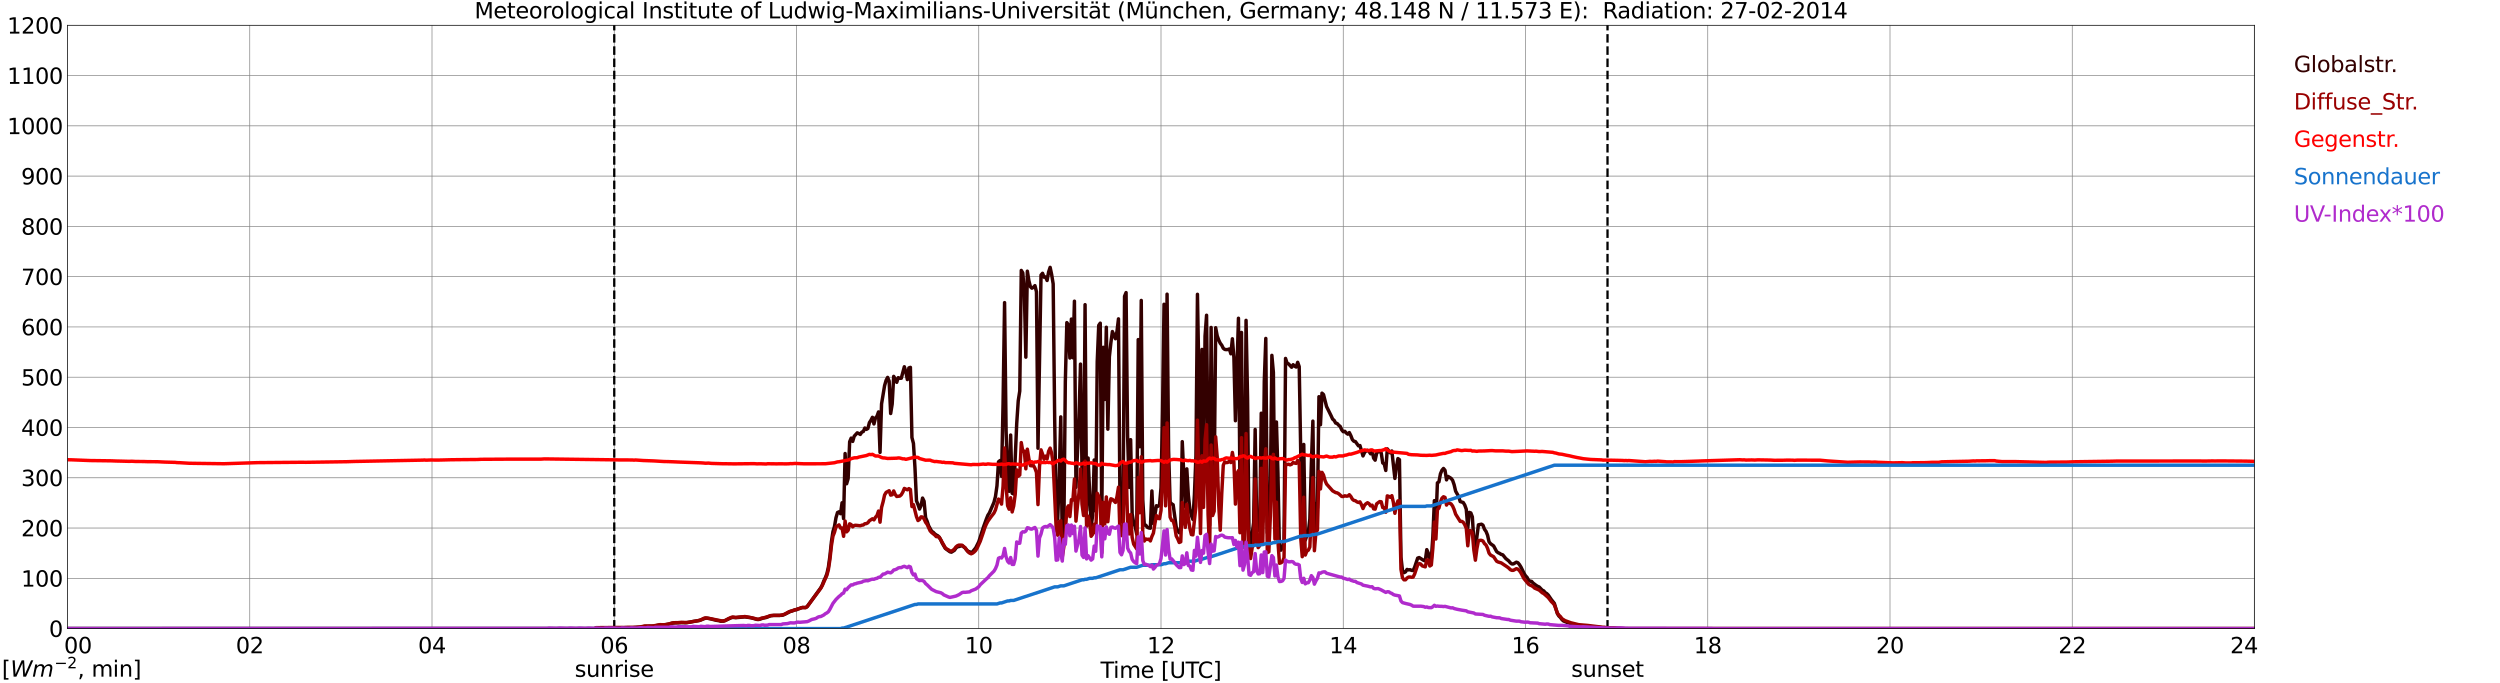 <?xml version="1.0" encoding="utf-8" standalone="no"?>
<!DOCTYPE svg PUBLIC "-//W3C//DTD SVG 1.1//EN"
  "http://www.w3.org/Graphics/SVG/1.1/DTD/svg11.dtd">
<svg xmlns:xlink="http://www.w3.org/1999/xlink" width="1085.4pt" height="296.64pt" viewBox="0 0 1085.4 296.64" xmlns="http://www.w3.org/2000/svg" version="1.1">
 <defs>
  <style type="text/css">*{stroke-linejoin: round; stroke-linecap: butt}</style>
 </defs>
 <g id="figure_1">
  <g id="patch_1">
   <path d="M 0 296.64 
L 1085.4 296.64 
L 1085.4 0 
L 0 0 
z
" style="fill: #ffffff"/>
  </g>
  <g id="axes_1">
   <g id="patch_2">
    <path d="M 29.306 272.909 
L 978.814 272.909 
L 978.814 10.976 
L 29.306 10.976 
z
" style="fill: #ffffff"/>
   </g>
   <g id="patch_3">
    <path d="M 978.814 272.909 
L 978.814 272.909 
L 978.814 10.976 
L 978.814 10.976 
z
" clip-path="url(#pb4a6ff3206)" style="fill: #d3d3d3; opacity: 0.25; stroke: #d3d3d3; stroke-linejoin: miter"/>
   </g>
   <g id="matplotlib.axis_1">
    <g id="xtick_1">
     <g id="line2d_1">
      <path d="M 29.306 272.909 
L 29.306 10.976 
" clip-path="url(#pb4a6ff3206)" style="fill: none; stroke: #808080; stroke-width: 0.3; stroke-linecap: square"/>
     </g>
     <g id="line2d_2"/>
     <g id="text_1">
      <!--    00 -->
      <g transform="translate(18.733 283.627) scale(0.095 -0.095)">
       <defs>
        <path id="DejaVuSans-20" transform="scale(0.016)"/>
        <path id="DejaVuSans-30" d="M 2034 4250 
Q 1547 4250 1301 3770 
Q 1056 3291 1056 2328 
Q 1056 1369 1301 889 
Q 1547 409 2034 409 
Q 2525 409 2770 889 
Q 3016 1369 3016 2328 
Q 3016 3291 2770 3770 
Q 2525 4250 2034 4250 
z
M 2034 4750 
Q 2819 4750 3233 4129 
Q 3647 3509 3647 2328 
Q 3647 1150 3233 529 
Q 2819 -91 2034 -91 
Q 1250 -91 836 529 
Q 422 1150 422 2328 
Q 422 3509 836 4129 
Q 1250 4750 2034 4750 
z
" transform="scale(0.016)"/>
       </defs>
       <use xlink:href="#DejaVuSans-20"/>
       <use xlink:href="#DejaVuSans-20" transform="translate(31.787 0)"/>
       <use xlink:href="#DejaVuSans-20" transform="translate(63.574 0)"/>
       <use xlink:href="#DejaVuSans-30" transform="translate(95.361 0)"/>
       <use xlink:href="#DejaVuSans-30" transform="translate(158.984 0)"/>
      </g>
     </g>
    </g>
    <g id="xtick_2">
     <g id="line2d_3">
      <path d="M 108.431 272.909 
L 108.431 10.976 
" clip-path="url(#pb4a6ff3206)" style="fill: none; stroke: #808080; stroke-width: 0.3; stroke-linecap: square"/>
     </g>
     <g id="line2d_4"/>
     <g id="text_2">
      <!-- 02 -->
      <g transform="translate(102.387 283.627) scale(0.095 -0.095)">
       <defs>
        <path id="DejaVuSans-32" d="M 1228 531 
L 3431 531 
L 3431 0 
L 469 0 
L 469 531 
Q 828 903 1448 1529 
Q 2069 2156 2228 2338 
Q 2531 2678 2651 2914 
Q 2772 3150 2772 3378 
Q 2772 3750 2511 3984 
Q 2250 4219 1831 4219 
Q 1534 4219 1204 4116 
Q 875 4013 500 3803 
L 500 4441 
Q 881 4594 1212 4672 
Q 1544 4750 1819 4750 
Q 2544 4750 2975 4387 
Q 3406 4025 3406 3419 
Q 3406 3131 3298 2873 
Q 3191 2616 2906 2266 
Q 2828 2175 2409 1742 
Q 1991 1309 1228 531 
z
" transform="scale(0.016)"/>
       </defs>
       <use xlink:href="#DejaVuSans-30"/>
       <use xlink:href="#DejaVuSans-32" transform="translate(63.623 0)"/>
      </g>
     </g>
    </g>
    <g id="xtick_3">
     <g id="line2d_5">
      <path d="M 187.557 272.909 
L 187.557 10.976 
" clip-path="url(#pb4a6ff3206)" style="fill: none; stroke: #808080; stroke-width: 0.3; stroke-linecap: square"/>
     </g>
     <g id="line2d_6"/>
     <g id="text_3">
      <!-- 04 -->
      <g transform="translate(181.513 283.627) scale(0.095 -0.095)">
       <defs>
        <path id="DejaVuSans-34" d="M 2419 4116 
L 825 1625 
L 2419 1625 
L 2419 4116 
z
M 2253 4666 
L 3047 4666 
L 3047 1625 
L 3713 1625 
L 3713 1100 
L 3047 1100 
L 3047 0 
L 2419 0 
L 2419 1100 
L 313 1100 
L 313 1709 
L 2253 4666 
z
" transform="scale(0.016)"/>
       </defs>
       <use xlink:href="#DejaVuSans-30"/>
       <use xlink:href="#DejaVuSans-34" transform="translate(63.623 0)"/>
      </g>
     </g>
    </g>
    <g id="xtick_4">
     <g id="line2d_7">
      <path d="M 266.683 272.909 
L 266.683 10.976 
" clip-path="url(#pb4a6ff3206)" style="fill: none; stroke: #808080; stroke-width: 0.3; stroke-linecap: square"/>
     </g>
     <g id="line2d_8"/>
     <g id="text_4">
      <!-- 06 -->
      <g transform="translate(260.638 283.627) scale(0.095 -0.095)">
       <defs>
        <path id="DejaVuSans-36" d="M 2113 2584 
Q 1688 2584 1439 2293 
Q 1191 2003 1191 1497 
Q 1191 994 1439 701 
Q 1688 409 2113 409 
Q 2538 409 2786 701 
Q 3034 994 3034 1497 
Q 3034 2003 2786 2293 
Q 2538 2584 2113 2584 
z
M 3366 4563 
L 3366 3988 
Q 3128 4100 2886 4159 
Q 2644 4219 2406 4219 
Q 1781 4219 1451 3797 
Q 1122 3375 1075 2522 
Q 1259 2794 1537 2939 
Q 1816 3084 2150 3084 
Q 2853 3084 3261 2657 
Q 3669 2231 3669 1497 
Q 3669 778 3244 343 
Q 2819 -91 2113 -91 
Q 1303 -91 875 529 
Q 447 1150 447 2328 
Q 447 3434 972 4092 
Q 1497 4750 2381 4750 
Q 2619 4750 2861 4703 
Q 3103 4656 3366 4563 
z
" transform="scale(0.016)"/>
       </defs>
       <use xlink:href="#DejaVuSans-30"/>
       <use xlink:href="#DejaVuSans-36" transform="translate(63.623 0)"/>
      </g>
     </g>
    </g>
    <g id="xtick_5">
     <g id="line2d_9">
      <path d="M 345.808 272.909 
L 345.808 10.976 
" clip-path="url(#pb4a6ff3206)" style="fill: none; stroke: #808080; stroke-width: 0.3; stroke-linecap: square"/>
     </g>
     <g id="line2d_10"/>
     <g id="text_5">
      <!-- 08 -->
      <g transform="translate(339.764 283.627) scale(0.095 -0.095)">
       <defs>
        <path id="DejaVuSans-38" d="M 2034 2216 
Q 1584 2216 1326 1975 
Q 1069 1734 1069 1313 
Q 1069 891 1326 650 
Q 1584 409 2034 409 
Q 2484 409 2743 651 
Q 3003 894 3003 1313 
Q 3003 1734 2745 1975 
Q 2488 2216 2034 2216 
z
M 1403 2484 
Q 997 2584 770 2862 
Q 544 3141 544 3541 
Q 544 4100 942 4425 
Q 1341 4750 2034 4750 
Q 2731 4750 3128 4425 
Q 3525 4100 3525 3541 
Q 3525 3141 3298 2862 
Q 3072 2584 2669 2484 
Q 3125 2378 3379 2068 
Q 3634 1759 3634 1313 
Q 3634 634 3220 271 
Q 2806 -91 2034 -91 
Q 1263 -91 848 271 
Q 434 634 434 1313 
Q 434 1759 690 2068 
Q 947 2378 1403 2484 
z
M 1172 3481 
Q 1172 3119 1398 2916 
Q 1625 2713 2034 2713 
Q 2441 2713 2670 2916 
Q 2900 3119 2900 3481 
Q 2900 3844 2670 4047 
Q 2441 4250 2034 4250 
Q 1625 4250 1398 4047 
Q 1172 3844 1172 3481 
z
" transform="scale(0.016)"/>
       </defs>
       <use xlink:href="#DejaVuSans-30"/>
       <use xlink:href="#DejaVuSans-38" transform="translate(63.623 0)"/>
      </g>
     </g>
    </g>
    <g id="xtick_6">
     <g id="line2d_11">
      <path d="M 424.934 272.909 
L 424.934 10.976 
" clip-path="url(#pb4a6ff3206)" style="fill: none; stroke: #808080; stroke-width: 0.3; stroke-linecap: square"/>
     </g>
     <g id="line2d_12"/>
     <g id="text_6">
      <!-- 10 -->
      <g transform="translate(418.89 283.627) scale(0.095 -0.095)">
       <defs>
        <path id="DejaVuSans-31" d="M 794 531 
L 1825 531 
L 1825 4091 
L 703 3866 
L 703 4441 
L 1819 4666 
L 2450 4666 
L 2450 531 
L 3481 531 
L 3481 0 
L 794 0 
L 794 531 
z
" transform="scale(0.016)"/>
       </defs>
       <use xlink:href="#DejaVuSans-31"/>
       <use xlink:href="#DejaVuSans-30" transform="translate(63.623 0)"/>
      </g>
     </g>
    </g>
    <g id="xtick_7">
     <g id="line2d_13">
      <path d="M 504.06 272.909 
L 504.06 10.976 
" clip-path="url(#pb4a6ff3206)" style="fill: none; stroke: #808080; stroke-width: 0.3; stroke-linecap: square"/>
     </g>
     <g id="line2d_14"/>
     <g id="text_7">
      <!-- 12 -->
      <g transform="translate(498.015 283.627) scale(0.095 -0.095)">
       <use xlink:href="#DejaVuSans-31"/>
       <use xlink:href="#DejaVuSans-32" transform="translate(63.623 0)"/>
      </g>
     </g>
    </g>
    <g id="xtick_8">
     <g id="line2d_15">
      <path d="M 583.185 272.909 
L 583.185 10.976 
" clip-path="url(#pb4a6ff3206)" style="fill: none; stroke: #808080; stroke-width: 0.3; stroke-linecap: square"/>
     </g>
     <g id="line2d_16"/>
     <g id="text_8">
      <!-- 14 -->
      <g transform="translate(577.141 283.627) scale(0.095 -0.095)">
       <use xlink:href="#DejaVuSans-31"/>
       <use xlink:href="#DejaVuSans-34" transform="translate(63.623 0)"/>
      </g>
     </g>
    </g>
    <g id="xtick_9">
     <g id="line2d_17">
      <path d="M 662.311 272.909 
L 662.311 10.976 
" clip-path="url(#pb4a6ff3206)" style="fill: none; stroke: #808080; stroke-width: 0.3; stroke-linecap: square"/>
     </g>
     <g id="line2d_18"/>
     <g id="text_9">
      <!-- 16 -->
      <g transform="translate(656.267 283.627) scale(0.095 -0.095)">
       <use xlink:href="#DejaVuSans-31"/>
       <use xlink:href="#DejaVuSans-36" transform="translate(63.623 0)"/>
      </g>
     </g>
    </g>
    <g id="xtick_10">
     <g id="line2d_19">
      <path d="M 741.437 272.909 
L 741.437 10.976 
" clip-path="url(#pb4a6ff3206)" style="fill: none; stroke: #808080; stroke-width: 0.3; stroke-linecap: square"/>
     </g>
     <g id="line2d_20"/>
     <g id="text_10">
      <!-- 18 -->
      <g transform="translate(735.392 283.627) scale(0.095 -0.095)">
       <use xlink:href="#DejaVuSans-31"/>
       <use xlink:href="#DejaVuSans-38" transform="translate(63.623 0)"/>
      </g>
     </g>
    </g>
    <g id="xtick_11">
     <g id="line2d_21">
      <path d="M 820.562 272.909 
L 820.562 10.976 
" clip-path="url(#pb4a6ff3206)" style="fill: none; stroke: #808080; stroke-width: 0.3; stroke-linecap: square"/>
     </g>
     <g id="line2d_22"/>
     <g id="text_11">
      <!-- 20 -->
      <g transform="translate(814.518 283.627) scale(0.095 -0.095)">
       <use xlink:href="#DejaVuSans-32"/>
       <use xlink:href="#DejaVuSans-30" transform="translate(63.623 0)"/>
      </g>
     </g>
    </g>
    <g id="xtick_12">
     <g id="line2d_23">
      <path d="M 899.688 272.909 
L 899.688 10.976 
" clip-path="url(#pb4a6ff3206)" style="fill: none; stroke: #808080; stroke-width: 0.3; stroke-linecap: square"/>
     </g>
     <g id="line2d_24"/>
     <g id="text_12">
      <!-- 22 -->
      <g transform="translate(893.644 283.627) scale(0.095 -0.095)">
       <use xlink:href="#DejaVuSans-32"/>
       <use xlink:href="#DejaVuSans-32" transform="translate(63.623 0)"/>
      </g>
     </g>
    </g>
    <g id="xtick_13">
     <g id="line2d_25">
      <path d="M 978.814 272.909 
L 978.814 10.976 
" clip-path="url(#pb4a6ff3206)" style="fill: none; stroke: #808080; stroke-width: 0.3; stroke-linecap: square"/>
     </g>
     <g id="line2d_26"/>
     <g id="text_13">
      <!-- 24    -->
      <g transform="translate(968.241 283.627) scale(0.095 -0.095)">
       <use xlink:href="#DejaVuSans-32"/>
       <use xlink:href="#DejaVuSans-34" transform="translate(63.623 0)"/>
       <use xlink:href="#DejaVuSans-20" transform="translate(127.246 0)"/>
       <use xlink:href="#DejaVuSans-20" transform="translate(159.033 0)"/>
       <use xlink:href="#DejaVuSans-20" transform="translate(190.82 0)"/>
      </g>
     </g>
    </g>
    <g id="text_14">
     <!-- Time [UTC] -->
     <g transform="translate(477.806 294.322) scale(0.095 -0.095)">
      <defs>
       <path id="DejaVuSans-54" d="M -19 4666 
L 3928 4666 
L 3928 4134 
L 2272 4134 
L 2272 0 
L 1638 0 
L 1638 4134 
L -19 4134 
L -19 4666 
z
" transform="scale(0.016)"/>
       <path id="DejaVuSans-69" d="M 603 3500 
L 1178 3500 
L 1178 0 
L 603 0 
L 603 3500 
z
M 603 4863 
L 1178 4863 
L 1178 4134 
L 603 4134 
L 603 4863 
z
" transform="scale(0.016)"/>
       <path id="DejaVuSans-6d" d="M 3328 2828 
Q 3544 3216 3844 3400 
Q 4144 3584 4550 3584 
Q 5097 3584 5394 3201 
Q 5691 2819 5691 2113 
L 5691 0 
L 5113 0 
L 5113 2094 
Q 5113 2597 4934 2840 
Q 4756 3084 4391 3084 
Q 3944 3084 3684 2787 
Q 3425 2491 3425 1978 
L 3425 0 
L 2847 0 
L 2847 2094 
Q 2847 2600 2669 2842 
Q 2491 3084 2119 3084 
Q 1678 3084 1418 2786 
Q 1159 2488 1159 1978 
L 1159 0 
L 581 0 
L 581 3500 
L 1159 3500 
L 1159 2956 
Q 1356 3278 1631 3431 
Q 1906 3584 2284 3584 
Q 2666 3584 2933 3390 
Q 3200 3197 3328 2828 
z
" transform="scale(0.016)"/>
       <path id="DejaVuSans-65" d="M 3597 1894 
L 3597 1613 
L 953 1613 
Q 991 1019 1311 708 
Q 1631 397 2203 397 
Q 2534 397 2845 478 
Q 3156 559 3463 722 
L 3463 178 
Q 3153 47 2828 -22 
Q 2503 -91 2169 -91 
Q 1331 -91 842 396 
Q 353 884 353 1716 
Q 353 2575 817 3079 
Q 1281 3584 2069 3584 
Q 2775 3584 3186 3129 
Q 3597 2675 3597 1894 
z
M 3022 2063 
Q 3016 2534 2758 2815 
Q 2500 3097 2075 3097 
Q 1594 3097 1305 2825 
Q 1016 2553 972 2059 
L 3022 2063 
z
" transform="scale(0.016)"/>
       <path id="DejaVuSans-5b" d="M 550 4863 
L 1875 4863 
L 1875 4416 
L 1125 4416 
L 1125 -397 
L 1875 -397 
L 1875 -844 
L 550 -844 
L 550 4863 
z
" transform="scale(0.016)"/>
       <path id="DejaVuSans-55" d="M 556 4666 
L 1191 4666 
L 1191 1831 
Q 1191 1081 1462 751 
Q 1734 422 2344 422 
Q 2950 422 3222 751 
Q 3494 1081 3494 1831 
L 3494 4666 
L 4128 4666 
L 4128 1753 
Q 4128 841 3676 375 
Q 3225 -91 2344 -91 
Q 1459 -91 1007 375 
Q 556 841 556 1753 
L 556 4666 
z
" transform="scale(0.016)"/>
       <path id="DejaVuSans-43" d="M 4122 4306 
L 4122 3641 
Q 3803 3938 3442 4084 
Q 3081 4231 2675 4231 
Q 1875 4231 1450 3742 
Q 1025 3253 1025 2328 
Q 1025 1406 1450 917 
Q 1875 428 2675 428 
Q 3081 428 3442 575 
Q 3803 722 4122 1019 
L 4122 359 
Q 3791 134 3420 21 
Q 3050 -91 2638 -91 
Q 1578 -91 968 557 
Q 359 1206 359 2328 
Q 359 3453 968 4101 
Q 1578 4750 2638 4750 
Q 3056 4750 3426 4639 
Q 3797 4528 4122 4306 
z
" transform="scale(0.016)"/>
       <path id="DejaVuSans-5d" d="M 1947 4863 
L 1947 -844 
L 622 -844 
L 622 -397 
L 1369 -397 
L 1369 4416 
L 622 4416 
L 622 4863 
L 1947 4863 
z
" transform="scale(0.016)"/>
      </defs>
      <use xlink:href="#DejaVuSans-54"/>
      <use xlink:href="#DejaVuSans-69" transform="translate(57.959 0)"/>
      <use xlink:href="#DejaVuSans-6d" transform="translate(85.742 0)"/>
      <use xlink:href="#DejaVuSans-65" transform="translate(183.154 0)"/>
      <use xlink:href="#DejaVuSans-20" transform="translate(244.678 0)"/>
      <use xlink:href="#DejaVuSans-5b" transform="translate(276.465 0)"/>
      <use xlink:href="#DejaVuSans-55" transform="translate(315.479 0)"/>
      <use xlink:href="#DejaVuSans-54" transform="translate(388.672 0)"/>
      <use xlink:href="#DejaVuSans-43" transform="translate(443.881 0)"/>
      <use xlink:href="#DejaVuSans-5d" transform="translate(513.705 0)"/>
     </g>
    </g>
   </g>
   <g id="matplotlib.axis_2">
    <g id="ytick_1">
     <g id="line2d_27">
      <path d="M 29.306 272.909 
L 978.814 272.909 
" clip-path="url(#pb4a6ff3206)" style="fill: none; stroke: #808080; stroke-width: 0.3; stroke-linecap: square"/>
     </g>
     <g id="line2d_28"/>
     <g id="text_15">
      <!-- 0 -->
      <g transform="translate(21.261 276.518) scale(0.095 -0.095)">
       <use xlink:href="#DejaVuSans-30"/>
      </g>
     </g>
    </g>
    <g id="ytick_2">
     <g id="line2d_29">
      <path d="M 29.306 251.081 
L 978.814 251.081 
" clip-path="url(#pb4a6ff3206)" style="fill: none; stroke: #808080; stroke-width: 0.3; stroke-linecap: square"/>
     </g>
     <g id="line2d_30"/>
     <g id="text_16">
      <!-- 100 -->
      <g transform="translate(9.173 254.69) scale(0.095 -0.095)">
       <use xlink:href="#DejaVuSans-31"/>
       <use xlink:href="#DejaVuSans-30" transform="translate(63.623 0)"/>
       <use xlink:href="#DejaVuSans-30" transform="translate(127.246 0)"/>
      </g>
     </g>
    </g>
    <g id="ytick_3">
     <g id="line2d_31">
      <path d="M 29.306 229.253 
L 978.814 229.253 
" clip-path="url(#pb4a6ff3206)" style="fill: none; stroke: #808080; stroke-width: 0.3; stroke-linecap: square"/>
     </g>
     <g id="line2d_32"/>
     <g id="text_17">
      <!-- 200 -->
      <g transform="translate(9.173 232.863) scale(0.095 -0.095)">
       <use xlink:href="#DejaVuSans-32"/>
       <use xlink:href="#DejaVuSans-30" transform="translate(63.623 0)"/>
       <use xlink:href="#DejaVuSans-30" transform="translate(127.246 0)"/>
      </g>
     </g>
    </g>
    <g id="ytick_4">
     <g id="line2d_33">
      <path d="M 29.306 207.426 
L 978.814 207.426 
" clip-path="url(#pb4a6ff3206)" style="fill: none; stroke: #808080; stroke-width: 0.3; stroke-linecap: square"/>
     </g>
     <g id="line2d_34"/>
     <g id="text_18">
      <!-- 300 -->
      <g transform="translate(9.173 211.035) scale(0.095 -0.095)">
       <defs>
        <path id="DejaVuSans-33" d="M 2597 2516 
Q 3050 2419 3304 2112 
Q 3559 1806 3559 1356 
Q 3559 666 3084 287 
Q 2609 -91 1734 -91 
Q 1441 -91 1130 -33 
Q 819 25 488 141 
L 488 750 
Q 750 597 1062 519 
Q 1375 441 1716 441 
Q 2309 441 2620 675 
Q 2931 909 2931 1356 
Q 2931 1769 2642 2001 
Q 2353 2234 1838 2234 
L 1294 2234 
L 1294 2753 
L 1863 2753 
Q 2328 2753 2575 2939 
Q 2822 3125 2822 3475 
Q 2822 3834 2567 4026 
Q 2313 4219 1838 4219 
Q 1578 4219 1281 4162 
Q 984 4106 628 3988 
L 628 4550 
Q 988 4650 1302 4700 
Q 1616 4750 1894 4750 
Q 2613 4750 3031 4423 
Q 3450 4097 3450 3541 
Q 3450 3153 3228 2886 
Q 3006 2619 2597 2516 
z
" transform="scale(0.016)"/>
       </defs>
       <use xlink:href="#DejaVuSans-33"/>
       <use xlink:href="#DejaVuSans-30" transform="translate(63.623 0)"/>
       <use xlink:href="#DejaVuSans-30" transform="translate(127.246 0)"/>
      </g>
     </g>
    </g>
    <g id="ytick_5">
     <g id="line2d_35">
      <path d="M 29.306 185.598 
L 978.814 185.598 
" clip-path="url(#pb4a6ff3206)" style="fill: none; stroke: #808080; stroke-width: 0.3; stroke-linecap: square"/>
     </g>
     <g id="line2d_36"/>
     <g id="text_19">
      <!-- 400 -->
      <g transform="translate(9.173 189.207) scale(0.095 -0.095)">
       <use xlink:href="#DejaVuSans-34"/>
       <use xlink:href="#DejaVuSans-30" transform="translate(63.623 0)"/>
       <use xlink:href="#DejaVuSans-30" transform="translate(127.246 0)"/>
      </g>
     </g>
    </g>
    <g id="ytick_6">
     <g id="line2d_37">
      <path d="M 29.306 163.77 
L 978.814 163.77 
" clip-path="url(#pb4a6ff3206)" style="fill: none; stroke: #808080; stroke-width: 0.3; stroke-linecap: square"/>
     </g>
     <g id="line2d_38"/>
     <g id="text_20">
      <!-- 500 -->
      <g transform="translate(9.173 167.379) scale(0.095 -0.095)">
       <defs>
        <path id="DejaVuSans-35" d="M 691 4666 
L 3169 4666 
L 3169 4134 
L 1269 4134 
L 1269 2991 
Q 1406 3038 1543 3061 
Q 1681 3084 1819 3084 
Q 2600 3084 3056 2656 
Q 3513 2228 3513 1497 
Q 3513 744 3044 326 
Q 2575 -91 1722 -91 
Q 1428 -91 1123 -41 
Q 819 9 494 109 
L 494 744 
Q 775 591 1075 516 
Q 1375 441 1709 441 
Q 2250 441 2565 725 
Q 2881 1009 2881 1497 
Q 2881 1984 2565 2268 
Q 2250 2553 1709 2553 
Q 1456 2553 1204 2497 
Q 953 2441 691 2322 
L 691 4666 
z
" transform="scale(0.016)"/>
       </defs>
       <use xlink:href="#DejaVuSans-35"/>
       <use xlink:href="#DejaVuSans-30" transform="translate(63.623 0)"/>
       <use xlink:href="#DejaVuSans-30" transform="translate(127.246 0)"/>
      </g>
     </g>
    </g>
    <g id="ytick_7">
     <g id="line2d_39">
      <path d="M 29.306 141.942 
L 978.814 141.942 
" clip-path="url(#pb4a6ff3206)" style="fill: none; stroke: #808080; stroke-width: 0.3; stroke-linecap: square"/>
     </g>
     <g id="line2d_40"/>
     <g id="text_21">
      <!-- 600 -->
      <g transform="translate(9.173 145.551) scale(0.095 -0.095)">
       <use xlink:href="#DejaVuSans-36"/>
       <use xlink:href="#DejaVuSans-30" transform="translate(63.623 0)"/>
       <use xlink:href="#DejaVuSans-30" transform="translate(127.246 0)"/>
      </g>
     </g>
    </g>
    <g id="ytick_8">
     <g id="line2d_41">
      <path d="M 29.306 120.114 
L 978.814 120.114 
" clip-path="url(#pb4a6ff3206)" style="fill: none; stroke: #808080; stroke-width: 0.3; stroke-linecap: square"/>
     </g>
     <g id="line2d_42"/>
     <g id="text_22">
      <!-- 700 -->
      <g transform="translate(9.173 123.724) scale(0.095 -0.095)">
       <defs>
        <path id="DejaVuSans-37" d="M 525 4666 
L 3525 4666 
L 3525 4397 
L 1831 0 
L 1172 0 
L 2766 4134 
L 525 4134 
L 525 4666 
z
" transform="scale(0.016)"/>
       </defs>
       <use xlink:href="#DejaVuSans-37"/>
       <use xlink:href="#DejaVuSans-30" transform="translate(63.623 0)"/>
       <use xlink:href="#DejaVuSans-30" transform="translate(127.246 0)"/>
      </g>
     </g>
    </g>
    <g id="ytick_9">
     <g id="line2d_43">
      <path d="M 29.306 98.287 
L 978.814 98.287 
" clip-path="url(#pb4a6ff3206)" style="fill: none; stroke: #808080; stroke-width: 0.3; stroke-linecap: square"/>
     </g>
     <g id="line2d_44"/>
     <g id="text_23">
      <!-- 800 -->
      <g transform="translate(9.173 101.896) scale(0.095 -0.095)">
       <use xlink:href="#DejaVuSans-38"/>
       <use xlink:href="#DejaVuSans-30" transform="translate(63.623 0)"/>
       <use xlink:href="#DejaVuSans-30" transform="translate(127.246 0)"/>
      </g>
     </g>
    </g>
    <g id="ytick_10">
     <g id="line2d_45">
      <path d="M 29.306 76.459 
L 978.814 76.459 
" clip-path="url(#pb4a6ff3206)" style="fill: none; stroke: #808080; stroke-width: 0.3; stroke-linecap: square"/>
     </g>
     <g id="line2d_46"/>
     <g id="text_24">
      <!-- 900 -->
      <g transform="translate(9.173 80.068) scale(0.095 -0.095)">
       <defs>
        <path id="DejaVuSans-39" d="M 703 97 
L 703 672 
Q 941 559 1184 500 
Q 1428 441 1663 441 
Q 2288 441 2617 861 
Q 2947 1281 2994 2138 
Q 2813 1869 2534 1725 
Q 2256 1581 1919 1581 
Q 1219 1581 811 2004 
Q 403 2428 403 3163 
Q 403 3881 828 4315 
Q 1253 4750 1959 4750 
Q 2769 4750 3195 4129 
Q 3622 3509 3622 2328 
Q 3622 1225 3098 567 
Q 2575 -91 1691 -91 
Q 1453 -91 1209 -44 
Q 966 3 703 97 
z
M 1959 2075 
Q 2384 2075 2632 2365 
Q 2881 2656 2881 3163 
Q 2881 3666 2632 3958 
Q 2384 4250 1959 4250 
Q 1534 4250 1286 3958 
Q 1038 3666 1038 3163 
Q 1038 2656 1286 2365 
Q 1534 2075 1959 2075 
z
" transform="scale(0.016)"/>
       </defs>
       <use xlink:href="#DejaVuSans-39"/>
       <use xlink:href="#DejaVuSans-30" transform="translate(63.623 0)"/>
       <use xlink:href="#DejaVuSans-30" transform="translate(127.246 0)"/>
      </g>
     </g>
    </g>
    <g id="ytick_11">
     <g id="line2d_47">
      <path d="M 29.306 54.631 
L 978.814 54.631 
" clip-path="url(#pb4a6ff3206)" style="fill: none; stroke: #808080; stroke-width: 0.3; stroke-linecap: square"/>
     </g>
     <g id="line2d_48"/>
     <g id="text_25">
      <!-- 1000 -->
      <g transform="translate(3.128 58.24) scale(0.095 -0.095)">
       <use xlink:href="#DejaVuSans-31"/>
       <use xlink:href="#DejaVuSans-30" transform="translate(63.623 0)"/>
       <use xlink:href="#DejaVuSans-30" transform="translate(127.246 0)"/>
       <use xlink:href="#DejaVuSans-30" transform="translate(190.869 0)"/>
      </g>
     </g>
    </g>
    <g id="ytick_12">
     <g id="line2d_49">
      <path d="M 29.306 32.803 
L 978.814 32.803 
" clip-path="url(#pb4a6ff3206)" style="fill: none; stroke: #808080; stroke-width: 0.3; stroke-linecap: square"/>
     </g>
     <g id="line2d_50"/>
     <g id="text_26">
      <!-- 1100 -->
      <g transform="translate(3.128 36.413) scale(0.095 -0.095)">
       <use xlink:href="#DejaVuSans-31"/>
       <use xlink:href="#DejaVuSans-31" transform="translate(63.623 0)"/>
       <use xlink:href="#DejaVuSans-30" transform="translate(127.246 0)"/>
       <use xlink:href="#DejaVuSans-30" transform="translate(190.869 0)"/>
      </g>
     </g>
    </g>
    <g id="ytick_13">
     <g id="line2d_51">
      <path d="M 29.306 10.976 
L 978.814 10.976 
" clip-path="url(#pb4a6ff3206)" style="fill: none; stroke: #808080; stroke-width: 0.3; stroke-linecap: square"/>
     </g>
     <g id="line2d_52"/>
     <g id="text_27">
      <!-- 1200 -->
      <g transform="translate(3.128 14.585) scale(0.095 -0.095)">
       <use xlink:href="#DejaVuSans-31"/>
       <use xlink:href="#DejaVuSans-32" transform="translate(63.623 0)"/>
       <use xlink:href="#DejaVuSans-30" transform="translate(127.246 0)"/>
       <use xlink:href="#DejaVuSans-30" transform="translate(190.869 0)"/>
      </g>
     </g>
    </g>
   </g>
   <g id="line2d_53">
    <path d="M 266.683 272.909 
L 266.683 10.976 
" clip-path="url(#pb4a6ff3206)" style="fill: none; stroke-dasharray: 3.7,1.6; stroke-dashoffset: 0; stroke: #000000"/>
   </g>
   <g id="line2d_54">
    <path d="M 697.918 272.909 
L 697.918 10.976 
" clip-path="url(#pb4a6ff3206)" style="fill: none; stroke-dasharray: 3.7,1.6; stroke-dashoffset: 0; stroke: #000000"/>
   </g>
   <g id="line2d_55">
    <path d="M 29.306 272.909 
L 258.111 272.909 
L 258.77 272.697 
L 263.386 272.577 
L 273.277 272.49 
L 274.595 272.518 
L 275.914 272.429 
L 278.552 272.221 
L 279.87 271.955 
L 281.849 271.896 
L 283.167 271.985 
L 286.464 271.333 
L 287.124 271.394 
L 290.42 270.979 
L 291.739 270.564 
L 293.058 270.444 
L 296.355 270.327 
L 297.674 270.386 
L 299.652 270.089 
L 300.971 269.794 
L 303.608 269.408 
L 306.246 268.401 
L 306.905 268.373 
L 308.224 268.609 
L 310.861 269.29 
L 312.18 269.497 
L 312.839 269.704 
L 314.158 269.676 
L 315.477 269.113 
L 317.455 268.194 
L 318.114 268.046 
L 319.433 268.166 
L 323.39 267.838 
L 326.027 268.194 
L 328.665 268.934 
L 329.324 268.965 
L 329.983 268.816 
L 331.302 268.342 
L 332.621 268.105 
L 334.599 267.336 
L 335.918 267.188 
L 337.896 267.188 
L 339.215 267.157 
L 339.874 267.068 
L 341.193 266.448 
L 343.171 265.439 
L 343.83 265.291 
L 345.149 264.758 
L 345.808 264.73 
L 346.468 264.374 
L 347.127 264.195 
L 347.787 263.9 
L 348.446 263.752 
L 349.765 263.78 
L 350.424 263.366 
L 356.359 255.193 
L 357.018 253.919 
L 357.677 252.201 
L 358.337 250.808 
L 358.996 249.121 
L 359.655 246.218 
L 360.315 241.42 
L 360.974 235.171 
L 361.634 230.818 
L 362.293 228.596 
L 362.952 224.776 
L 363.612 222.524 
L 364.271 222.199 
L 364.93 223.028 
L 365.59 218.289 
L 366.249 225.161 
L 366.909 196.907 
L 367.568 210.027 
L 368.227 207.775 
L 368.887 191.782 
L 369.546 190.212 
L 370.206 191.633 
L 370.865 189.383 
L 372.184 187.931 
L 372.843 188.2 
L 373.502 188.612 
L 374.162 187.606 
L 374.821 187.34 
L 375.481 185.829 
L 376.14 186.421 
L 376.799 186.036 
L 377.459 183.489 
L 378.118 182.483 
L 378.777 181.18 
L 379.437 184.052 
L 380.096 181.446 
L 380.756 180.735 
L 381.415 178.84 
L 382.074 196.403 
L 382.734 175.374 
L 384.053 167.407 
L 384.712 165.128 
L 385.371 163.853 
L 386.031 165.481 
L 386.69 179.521 
L 387.349 175.404 
L 388.009 163.41 
L 388.668 164.534 
L 389.328 165.986 
L 389.987 163.971 
L 390.646 164.239 
L 391.306 164.209 
L 392.624 159.234 
L 393.284 161.485 
L 393.943 164.8 
L 394.603 159.736 
L 395.262 159.5 
L 395.921 189.946 
L 396.581 192.524 
L 397.24 203.036 
L 397.899 217.431 
L 398.559 219.06 
L 399.218 221.013 
L 399.878 219.503 
L 400.537 216.246 
L 401.196 217.608 
L 401.856 224.746 
L 402.515 226.287 
L 403.175 228.271 
L 404.493 230.67 
L 405.153 231.085 
L 405.812 231.766 
L 406.471 232.268 
L 407.131 232.595 
L 407.79 233.246 
L 408.45 234.4 
L 409.109 235.852 
L 410.428 238.102 
L 412.406 239.554 
L 413.065 239.733 
L 414.384 238.903 
L 415.043 237.897 
L 415.703 237.393 
L 416.362 237.275 
L 417.681 236.889 
L 419 237.897 
L 419.659 238.785 
L 420.318 239.377 
L 420.978 239.554 
L 421.637 239.999 
L 422.297 239.495 
L 423.615 237.867 
L 424.934 235.23 
L 426.912 229.042 
L 428.231 225.368 
L 428.89 223.709 
L 429.55 222.703 
L 431.528 218.112 
L 432.187 215.593 
L 432.847 210.916 
L 433.506 200.519 
L 434.165 199.956 
L 434.825 206.799 
L 435.484 175.315 
L 436.144 131.393 
L 436.803 186.984 
L 437.462 207.124 
L 438.122 213.315 
L 438.781 188.881 
L 439.44 214.172 
L 440.1 214.469 
L 441.419 183.845 
L 442.078 174.012 
L 442.737 169.777 
L 443.397 117.414 
L 444.056 118.48 
L 444.716 126.595 
L 445.375 155.056 
L 446.034 117.74 
L 446.694 121.856 
L 447.353 124.463 
L 448.012 125.115 
L 448.672 124.729 
L 449.331 124.019 
L 449.991 126.685 
L 450.65 194.595 
L 451.969 119.427 
L 452.628 118.659 
L 453.287 120.346 
L 453.947 120.228 
L 454.606 121.767 
L 455.266 118.095 
L 455.925 116.081 
L 456.584 119.22 
L 457.244 123.249 
L 457.903 182.245 
L 458.563 223.799 
L 459.222 225.427 
L 459.881 206.738 
L 460.541 181.001 
L 461.2 237.037 
L 461.859 232.682 
L 462.519 165.778 
L 463.178 140.072 
L 463.838 141.019 
L 464.497 155.443 
L 465.156 138.531 
L 465.816 155.323 
L 466.475 130.771 
L 467.134 211.566 
L 468.453 181.121 
L 469.113 158.077 
L 469.772 204.459 
L 470.431 219.267 
L 471.091 132.281 
L 471.75 221.666 
L 472.409 198.86 
L 473.728 228.419 
L 474.388 223.799 
L 475.047 199.72 
L 475.706 221.843 
L 476.366 157.071 
L 477.025 141.255 
L 477.685 140.307 
L 478.344 226.256 
L 479.003 150.791 
L 479.663 173.42 
L 480.322 142.084 
L 480.981 186.333 
L 481.641 154.91 
L 482.3 148.807 
L 482.96 143.95 
L 484.278 147.061 
L 484.938 143.922 
L 485.597 138.441 
L 486.256 220.186 
L 486.916 226.523 
L 487.575 222.613 
L 488.235 128.638 
L 488.894 127.04 
L 489.553 189.234 
L 490.213 211.597 
L 490.872 190.893 
L 491.532 223.087 
L 492.191 226.996 
L 492.85 228.686 
L 493.51 231.825 
L 494.169 147.445 
L 494.828 193.945 
L 495.488 130.446 
L 496.147 216.958 
L 496.807 227.974 
L 497.466 228.033 
L 498.125 228.921 
L 498.785 229.218 
L 499.444 229.336 
L 500.103 213.166 
L 500.763 227.263 
L 502.082 219.564 
L 502.741 219.8 
L 503.4 219.385 
L 504.06 211.833 
L 504.719 178.75 
L 505.379 132.104 
L 506.038 208.901 
L 506.697 127.721 
L 507.357 195.484 
L 508.016 218.053 
L 508.675 218.734 
L 509.335 219.149 
L 510.654 228.745 
L 511.313 230.373 
L 511.972 231.292 
L 512.632 230.017 
L 513.291 191.753 
L 514.61 220.125 
L 515.269 203.571 
L 515.929 214.971 
L 516.588 221.074 
L 517.247 223.768 
L 517.907 225.516 
L 518.566 214.795 
L 519.226 198.002 
L 519.885 127.78 
L 520.544 165.335 
L 521.204 220.422 
L 521.863 151.71 
L 522.522 206.413 
L 523.182 145.906 
L 523.841 136.872 
L 524.501 201.111 
L 525.16 228.033 
L 525.819 142.174 
L 526.479 201.853 
L 527.138 210.235 
L 527.797 142.291 
L 528.457 145.817 
L 529.116 147.624 
L 529.776 149.014 
L 530.435 149.874 
L 531.094 151.206 
L 531.754 151.71 
L 532.413 151.8 
L 533.073 151.741 
L 533.732 151.503 
L 534.391 153.605 
L 535.051 147.089 
L 535.71 155.264 
L 536.369 182.66 
L 537.688 138.175 
L 538.348 211.477 
L 539.007 144.337 
L 539.666 225.545 
L 540.326 227.944 
L 540.985 139.094 
L 541.644 172.946 
L 542.304 236.387 
L 542.963 237.096 
L 544.282 226.878 
L 544.941 186.451 
L 545.601 226.228 
L 546.26 230.255 
L 546.919 228.893 
L 547.579 179.403 
L 548.238 226.553 
L 548.898 165.542 
L 549.557 146.943 
L 550.216 231.32 
L 550.876 231.233 
L 551.535 212.426 
L 552.195 154.288 
L 552.854 161.692 
L 553.513 224.095 
L 554.173 183.223 
L 554.832 205.524 
L 555.491 238.844 
L 556.151 238.844 
L 556.81 237.452 
L 557.47 234.372 
L 558.129 155.62 
L 558.788 157.634 
L 559.448 157.99 
L 560.766 159.439 
L 561.426 158.344 
L 562.085 158.996 
L 562.745 159.352 
L 563.404 157.309 
L 564.063 159.173 
L 565.382 233.453 
L 566.042 192.967 
L 566.701 234.49 
L 567.36 232.595 
L 568.02 231.144 
L 568.679 225.337 
L 569.338 201.29 
L 569.998 182.839 
L 570.657 232.682 
L 571.317 218.614 
L 571.976 220.54 
L 572.635 172.235 
L 573.295 184.408 
L 573.954 170.696 
L 574.613 171.287 
L 575.932 176.5 
L 577.91 180.499 
L 578.57 181.95 
L 579.229 182.511 
L 579.889 183.668 
L 580.548 183.876 
L 581.207 184.616 
L 581.867 185.148 
L 582.526 186.628 
L 583.185 187.429 
L 583.845 187.25 
L 584.504 187.992 
L 585.164 188.494 
L 585.823 187.813 
L 586.482 189.147 
L 587.142 190.865 
L 587.801 191.574 
L 588.46 191.723 
L 589.779 193.558 
L 590.439 193.44 
L 591.757 197.944 
L 592.417 196.492 
L 593.076 195.78 
L 593.736 195.484 
L 594.395 196.047 
L 595.054 197.025 
L 595.714 195.632 
L 596.373 198.891 
L 597.032 199.779 
L 597.692 196.728 
L 598.351 196.077 
L 599.011 196.018 
L 599.67 196.64 
L 600.329 200.993 
L 600.989 201.467 
L 601.648 204.252 
L 602.307 194.892 
L 603.626 196.61 
L 604.286 195.811 
L 605.604 207.716 
L 606.264 202.89 
L 606.923 199.098 
L 607.582 199.572 
L 608.242 241.894 
L 608.901 247.669 
L 609.561 248.617 
L 610.22 248.291 
L 610.879 247.226 
L 611.539 247.434 
L 612.198 247.344 
L 612.858 247.641 
L 613.517 247.7 
L 614.176 246.277 
L 615.495 242.308 
L 616.154 242.073 
L 618.133 243.317 
L 618.792 243.463 
L 619.451 238.637 
L 620.111 240.148 
L 620.77 243.11 
L 621.429 242.546 
L 622.089 232.831 
L 622.748 217.372 
L 623.408 226.73 
L 624.067 209.641 
L 624.726 209.198 
L 625.386 205.703 
L 626.045 204.162 
L 626.705 203.392 
L 627.364 204.193 
L 628.023 208.338 
L 628.683 206.858 
L 630.001 207.687 
L 630.661 208.517 
L 631.32 210.44 
L 631.98 213.254 
L 633.298 215.593 
L 633.958 217.757 
L 635.276 218.171 
L 635.936 219.267 
L 636.595 221.103 
L 637.255 229.042 
L 637.914 222.465 
L 638.573 222.703 
L 639.233 224.421 
L 639.892 234.846 
L 640.552 240.265 
L 641.211 233.038 
L 641.87 227.856 
L 643.189 227.59 
L 643.848 228.005 
L 644.508 229.81 
L 645.167 230.698 
L 645.827 232.329 
L 646.486 235.23 
L 647.145 236.059 
L 648.464 237.006 
L 649.783 239.466 
L 650.442 239.969 
L 651.102 240.265 
L 651.761 240.711 
L 652.42 240.857 
L 653.739 242.487 
L 655.058 243.553 
L 655.717 244.352 
L 656.377 244.827 
L 657.036 244.827 
L 658.355 244.085 
L 659.014 244.323 
L 659.674 245.122 
L 660.333 246.189 
L 661.652 248.883 
L 662.311 249.979 
L 662.97 250.662 
L 663.63 251.876 
L 664.289 252.319 
L 664.949 252.408 
L 665.608 253.148 
L 666.927 254.157 
L 667.586 254.571 
L 668.246 254.838 
L 669.564 256.228 
L 670.224 256.525 
L 670.883 257.324 
L 671.542 257.71 
L 672.202 258.361 
L 673.521 260.316 
L 674.839 261.975 
L 676.158 266.417 
L 676.817 267.454 
L 677.477 268.076 
L 678.136 268.993 
L 678.796 269.587 
L 681.433 270.682 
L 684.071 271.453 
L 686.708 271.806 
L 688.027 271.66 
L 689.346 271.806 
L 690.005 272.014 
L 692.643 272.193 
L 696.599 272.636 
L 704.511 272.909 
L 978.154 272.909 
L 978.154 272.909 
" clip-path="url(#pb4a6ff3206)" style="fill: none; stroke: #330000; stroke-width: 1.5; stroke-linecap: square"/>
   </g>
   <g id="line2d_56">
    <path d="M 29.306 272.909 
L 258.111 272.909 
L 258.77 272.505 
L 268.661 272.422 
L 269.98 272.422 
L 270.639 272.464 
L 271.958 272.378 
L 275.914 272.337 
L 277.233 272.254 
L 277.892 272.21 
L 279.87 271.791 
L 281.189 271.791 
L 283.827 271.708 
L 285.145 271.455 
L 286.464 271.204 
L 288.442 271.246 
L 289.102 271.204 
L 292.399 270.364 
L 294.377 270.322 
L 295.696 270.196 
L 298.333 270.281 
L 301.63 269.735 
L 302.949 269.482 
L 304.267 269.148 
L 305.586 268.434 
L 306.246 268.266 
L 307.564 268.434 
L 308.883 268.685 
L 313.499 269.608 
L 314.818 269.44 
L 316.136 268.644 
L 317.455 268.056 
L 318.114 267.888 
L 319.433 268.056 
L 321.411 267.845 
L 322.73 267.762 
L 323.39 267.677 
L 325.368 268.013 
L 327.346 268.434 
L 328.665 268.812 
L 329.324 268.812 
L 329.983 268.685 
L 330.643 268.349 
L 331.302 268.308 
L 333.28 267.72 
L 334.599 267.258 
L 335.918 267.175 
L 338.555 267.175 
L 340.533 266.753 
L 342.512 265.621 
L 348.446 263.732 
L 349.765 263.815 
L 350.424 263.396 
L 356.359 255.379 
L 357.018 254.202 
L 358.337 251.223 
L 358.996 249.795 
L 359.655 247.276 
L 360.315 242.911 
L 360.974 236.908 
L 361.634 232.796 
L 362.293 231.115 
L 362.952 228.723 
L 364.271 227.885 
L 364.93 229.269 
L 365.59 229.227 
L 366.249 232.837 
L 366.909 226.204 
L 367.568 230.906 
L 368.227 230.236 
L 368.887 227.422 
L 369.546 227.758 
L 370.206 228.723 
L 370.865 228.136 
L 371.524 228.053 
L 373.502 228.262 
L 374.162 228.009 
L 374.821 227.926 
L 375.481 227.38 
L 376.14 227.339 
L 376.799 226.961 
L 377.459 226.08 
L 378.777 225.239 
L 379.437 225.702 
L 380.096 224.567 
L 380.756 223.812 
L 381.415 221.882 
L 382.074 226.708 
L 382.734 220.328 
L 383.393 217.894 
L 384.053 214.912 
L 384.712 213.78 
L 386.031 213.066 
L 386.69 214.956 
L 387.349 214.788 
L 388.009 213.151 
L 388.668 214.661 
L 389.328 215.543 
L 390.646 215.375 
L 391.306 214.788 
L 391.965 213.653 
L 392.624 212.06 
L 393.943 212.647 
L 394.603 212.142 
L 395.262 212.52 
L 395.921 219.909 
L 396.581 219.11 
L 397.899 224.316 
L 398.559 225.994 
L 399.218 225.534 
L 399.878 224.401 
L 400.537 224.484 
L 401.196 225.281 
L 401.856 226.75 
L 402.515 227.631 
L 403.834 230.487 
L 404.493 231.2 
L 405.812 232.25 
L 406.471 232.964 
L 407.131 233.047 
L 407.79 233.256 
L 410.428 237.875 
L 411.087 238.377 
L 411.746 238.713 
L 412.406 239.176 
L 413.065 239.259 
L 413.725 238.923 
L 414.384 238.336 
L 415.043 237.454 
L 415.703 236.908 
L 416.362 236.657 
L 417.681 236.699 
L 419 237.832 
L 420.318 239.637 
L 420.978 240.141 
L 421.637 240.436 
L 422.297 240.141 
L 422.956 239.637 
L 423.615 238.967 
L 424.275 237.875 
L 425.593 234.979 
L 426.912 231.159 
L 427.572 229.1 
L 428.231 227.549 
L 428.89 226.289 
L 430.209 224.442 
L 431.528 222.764 
L 432.187 221.378 
L 433.506 216.676 
L 434.165 217.222 
L 434.825 218.859 
L 435.484 211.136 
L 436.144 194.512 
L 436.803 210.759 
L 437.462 219.573 
L 438.122 221.083 
L 438.781 216.089 
L 439.44 222.26 
L 440.1 219.699 
L 440.759 214.703 
L 441.419 203.999 
L 442.078 206.771 
L 442.737 206.225 
L 443.397 192.161 
L 444.056 195.981 
L 444.716 195.857 
L 445.375 203.538 
L 446.034 195.016 
L 446.694 199.172 
L 447.353 202.152 
L 448.012 202.237 
L 448.672 202.069 
L 449.331 203.285 
L 449.991 205.134 
L 450.65 219.068 
L 451.309 202.53 
L 451.969 195.311 
L 452.628 197.158 
L 453.287 199.382 
L 453.947 198.04 
L 454.606 199.214 
L 455.266 195.94 
L 455.925 194.554 
L 456.584 196.78 
L 457.244 201.27 
L 458.563 229.773 
L 459.222 232.375 
L 459.881 226.54 
L 460.541 226.08 
L 461.2 241.82 
L 461.859 237.539 
L 462.519 231.2 
L 463.178 220.791 
L 463.838 219.614 
L 464.497 224.274 
L 465.156 216.927 
L 465.816 217.095 
L 466.475 207.986 
L 467.134 226.248 
L 467.794 219.49 
L 468.453 213.948 
L 469.113 203.621 
L 469.772 218.944 
L 470.431 223.812 
L 471.091 200.222 
L 471.75 228.472 
L 472.409 224.106 
L 473.069 226.625 
L 473.728 232.837 
L 474.388 231.956 
L 475.047 227.59 
L 475.706 231.327 
L 476.366 214.157 
L 477.025 215.458 
L 477.685 217.768 
L 478.344 240.014 
L 479.003 218.104 
L 479.663 227.463 
L 480.322 215.753 
L 480.981 226.499 
L 481.641 219.154 
L 482.3 216.55 
L 482.96 216.803 
L 484.278 218.145 
L 484.938 215.711 
L 485.597 211.514 
L 486.256 231.956 
L 486.916 232.543 
L 487.575 230.569 
L 488.235 201.691 
L 488.894 202.11 
L 489.553 226.584 
L 490.213 231.829 
L 490.872 223.393 
L 491.532 233.256 
L 492.191 236.238 
L 493.51 238.294 
L 494.169 207.316 
L 494.828 222.596 
L 495.488 198.332 
L 496.147 231.787 
L 496.807 234.894 
L 497.466 234.012 
L 498.125 234.18 
L 498.785 234.097 
L 499.444 234.852 
L 500.103 232.92 
L 500.763 231.451 
L 501.422 227.254 
L 502.082 223.855 
L 502.741 225.03 
L 503.4 225.198 
L 504.06 221.672 
L 504.719 207.358 
L 505.379 185.657 
L 506.038 219.614 
L 506.697 183.64 
L 507.357 209.833 
L 508.016 224.525 
L 508.675 225.953 
L 509.335 226.08 
L 509.994 228.472 
L 510.654 232.669 
L 511.313 233.929 
L 511.972 235.524 
L 512.632 235.23 
L 513.291 218.145 
L 513.95 224.947 
L 514.61 228.976 
L 515.269 218.944 
L 515.929 224.947 
L 516.588 229.354 
L 517.247 232.082 
L 517.907 232.207 
L 519.226 219.782 
L 519.885 182.424 
L 521.204 231.619 
L 521.863 197.872 
L 522.522 220.286 
L 523.182 191.029 
L 523.841 184.397 
L 524.501 223.393 
L 525.16 239.301 
L 525.819 193.211 
L 526.479 223.812 
L 527.138 221.965 
L 527.797 189.686 
L 528.457 198.417 
L 529.116 219.237 
L 529.776 230.192 
L 530.435 214.242 
L 531.094 201.984 
L 531.754 200.515 
L 532.413 200.851 
L 533.073 200.768 
L 533.732 200.222 
L 534.391 200.81 
L 535.051 196.444 
L 535.71 200.432 
L 536.369 218.859 
L 537.029 205.594 
L 537.688 204.335 
L 538.348 231.283 
L 539.007 190.022 
L 539.666 237.539 
L 540.326 237.371 
L 540.985 188.217 
L 541.644 220.832 
L 542.304 241.737 
L 542.963 242.492 
L 543.623 237.917 
L 544.282 235.943 
L 544.941 207.986 
L 545.601 235.147 
L 546.26 237.749 
L 546.919 236.908 
L 547.579 203.328 
L 548.238 235.943 
L 548.898 202.361 
L 549.557 194.848 
L 550.216 239.931 
L 550.876 239.595 
L 551.535 224.106 
L 552.195 199.886 
L 552.854 197.282 
L 553.513 234.012 
L 554.173 218.019 
L 554.832 235.062 
L 555.491 244.548 
L 556.151 244.338 
L 556.81 243.878 
L 557.47 242.114 
L 558.129 201.438 
L 558.788 201.691 
L 559.448 201.523 
L 560.107 201.816 
L 560.766 201.565 
L 561.426 200.768 
L 562.085 201.061 
L 562.745 201.187 
L 563.404 199.886 
L 564.063 200.892 
L 564.723 233.466 
L 565.382 241.695 
L 566.042 215.879 
L 566.701 240.981 
L 567.36 239.301 
L 568.02 238.882 
L 568.679 237.498 
L 569.998 207.316 
L 570.657 239.091 
L 571.317 231.032 
L 571.976 230.15 
L 572.635 204.671 
L 573.295 212.269 
L 573.954 205.09 
L 574.613 206.225 
L 575.273 208.617 
L 575.932 210.128 
L 578.57 213.107 
L 579.889 213.865 
L 580.548 213.989 
L 581.207 214.367 
L 582.526 215.543 
L 583.185 215.585 
L 583.845 215.249 
L 584.504 215.417 
L 585.164 215.375 
L 585.823 214.788 
L 586.482 215.543 
L 587.142 216.718 
L 587.801 217.263 
L 588.46 217.39 
L 589.12 217.894 
L 589.779 218.145 
L 590.439 217.894 
L 591.098 219.154 
L 591.757 220.791 
L 592.417 219.363 
L 593.076 218.691 
L 593.736 218.272 
L 594.395 218.691 
L 595.054 219.614 
L 595.714 219.322 
L 596.373 220.915 
L 597.032 221.042 
L 597.692 218.732 
L 599.011 217.768 
L 599.67 217.853 
L 600.329 220.369 
L 600.989 220.455 
L 601.648 222.384 
L 602.307 215.29 
L 602.967 215.502 
L 603.626 215.921 
L 604.286 215.207 
L 604.945 218.104 
L 605.604 222.847 
L 606.264 219.405 
L 606.923 217.473 
L 607.582 217.431 
L 608.242 247.152 
L 608.901 250.845 
L 609.561 251.727 
L 610.22 251.727 
L 610.879 250.972 
L 611.539 250.551 
L 612.198 250.509 
L 612.858 250.636 
L 613.517 250.551 
L 614.176 249.208 
L 615.495 245.262 
L 616.154 244.675 
L 616.814 244.884 
L 617.473 245.683 
L 618.792 246.102 
L 619.451 243.12 
L 620.111 243.12 
L 620.77 245.725 
L 621.429 245.303 
L 622.089 238 
L 622.748 226.667 
L 623.408 234.012 
L 624.067 221.293 
L 624.726 220.581 
L 625.386 217.977 
L 626.045 216.299 
L 626.705 215.67 
L 627.364 215.962 
L 628.023 219.278 
L 628.683 218.23 
L 630.001 218.776 
L 630.661 219.699 
L 631.32 221.21 
L 631.98 223.224 
L 633.958 226.372 
L 634.617 226.331 
L 635.276 226.75 
L 635.936 227.8 
L 636.595 229.354 
L 637.255 236.952 
L 637.914 230.277 
L 638.573 230.445 
L 639.233 231.368 
L 639.892 238.84 
L 640.552 243.206 
L 641.211 238.209 
L 641.87 234.769 
L 642.53 234.601 
L 643.189 234.601 
L 643.848 234.894 
L 644.508 236.026 
L 645.167 236.616 
L 645.827 238.043 
L 646.486 240.141 
L 647.145 240.981 
L 648.464 241.695 
L 649.783 243.666 
L 650.442 244.002 
L 651.761 244.38 
L 654.399 246.144 
L 655.058 246.648 
L 655.717 247.32 
L 656.377 247.613 
L 657.036 247.613 
L 658.355 246.899 
L 659.014 247.108 
L 659.674 247.739 
L 660.333 248.704 
L 661.652 251.223 
L 663.63 253.615 
L 664.289 254.034 
L 664.949 254.288 
L 665.608 254.707 
L 666.267 255.337 
L 668.246 256.176 
L 669.564 257.352 
L 670.224 257.688 
L 672.202 259.45 
L 673.521 261.172 
L 674.18 261.801 
L 674.839 262.6 
L 676.158 266.166 
L 676.817 267.09 
L 677.477 267.72 
L 678.136 268.602 
L 679.455 269.44 
L 682.092 270.405 
L 685.389 271.204 
L 689.346 271.54 
L 695.939 272.337 
L 696.599 272.337 
L 697.258 272.464 
L 698.577 272.546 
L 705.83 272.909 
L 978.154 272.909 
L 978.154 272.909 
" clip-path="url(#pb4a6ff3206)" style="fill: none; stroke: #990000; stroke-width: 1.5; stroke-linecap: square"/>
   </g>
   <g id="line2d_57">
    <path d="M 29.306 199.592 
L 31.284 199.642 
L 39.197 199.956 
L 46.45 200.05 
L 48.428 200.076 
L 50.406 200.155 
L 52.384 200.201 
L 56.34 200.305 
L 57 200.246 
L 58.978 200.353 
L 62.275 200.371 
L 64.253 200.443 
L 68.209 200.458 
L 71.506 200.615 
L 76.122 200.744 
L 76.781 200.842 
L 78.1 200.884 
L 82.056 201.124 
L 85.353 201.176 
L 97.222 201.336 
L 111.728 200.86 
L 130.85 200.698 
L 132.829 200.718 
L 150.632 200.454 
L 153.929 200.345 
L 183.601 199.768 
L 184.26 199.707 
L 184.92 199.792 
L 186.898 199.716 
L 190.195 199.747 
L 192.832 199.683 
L 195.47 199.611 
L 198.767 199.57 
L 207.339 199.493 
L 208.657 199.413 
L 222.504 199.332 
L 235.033 199.327 
L 236.351 199.236 
L 266.023 199.631 
L 268.661 199.677 
L 270.639 199.677 
L 274.595 199.712 
L 275.255 199.777 
L 275.914 199.709 
L 279.211 199.936 
L 281.189 200.011 
L 283.827 200.109 
L 288.442 200.386 
L 289.761 200.399 
L 292.399 200.495 
L 295.036 200.615 
L 304.267 200.945 
L 305.586 201.032 
L 306.246 201.117 
L 307.564 201.052 
L 308.883 201.189 
L 314.158 201.346 
L 315.477 201.344 
L 318.774 201.392 
L 327.346 201.298 
L 328.665 201.388 
L 329.983 201.346 
L 332.621 201.447 
L 333.28 201.333 
L 337.236 201.39 
L 338.555 201.357 
L 341.193 201.392 
L 342.512 201.364 
L 343.171 201.277 
L 343.83 201.316 
L 345.149 201.205 
L 349.105 201.366 
L 358.337 201.342 
L 362.293 200.908 
L 363.612 200.53 
L 364.271 200.478 
L 365.59 200.216 
L 368.227 199.705 
L 368.887 199.487 
L 369.546 199.129 
L 370.865 198.773 
L 372.184 198.714 
L 372.843 198.456 
L 376.14 197.78 
L 377.459 197.263 
L 378.118 197.38 
L 378.777 197.252 
L 380.096 197.974 
L 381.415 197.983 
L 382.734 198.629 
L 383.393 198.812 
L 384.053 198.828 
L 385.371 199.046 
L 389.328 198.928 
L 389.987 198.814 
L 390.646 198.856 
L 391.965 199.207 
L 392.624 199.203 
L 393.284 199.432 
L 397.24 198.472 
L 398.559 198.601 
L 399.218 199.07 
L 401.856 199.792 
L 403.834 199.771 
L 404.493 200.067 
L 405.812 200.406 
L 406.471 200.345 
L 407.79 200.521 
L 408.45 200.565 
L 409.109 200.746 
L 409.768 200.663 
L 410.428 200.853 
L 411.746 200.858 
L 413.725 200.949 
L 414.384 201.159 
L 421.637 201.79 
L 422.297 201.656 
L 424.934 201.678 
L 426.253 201.543 
L 426.912 201.458 
L 427.572 201.573 
L 428.231 201.569 
L 428.89 201.405 
L 430.869 201.589 
L 434.165 201.632 
L 434.825 201.46 
L 435.484 201.713 
L 436.803 201.619 
L 437.462 201.353 
L 438.122 201.32 
L 438.781 201.543 
L 439.44 201.427 
L 442.078 201.587 
L 443.397 201.838 
L 444.056 201.94 
L 444.716 201.683 
L 445.375 201.301 
L 446.694 200.971 
L 447.353 200.5 
L 448.012 200.471 
L 448.672 200.91 
L 449.331 200.572 
L 449.991 200.6 
L 450.65 200.377 
L 451.309 200.432 
L 451.969 200.858 
L 452.628 200.783 
L 453.947 200.84 
L 454.606 200.652 
L 455.266 200.827 
L 455.925 200.762 
L 457.244 201.336 
L 457.903 200.823 
L 458.563 200.552 
L 459.222 199.98 
L 459.881 199.838 
L 460.541 200.148 
L 461.2 199.554 
L 461.859 199.347 
L 463.178 200.58 
L 463.838 200.914 
L 464.497 200.936 
L 465.156 201.109 
L 465.816 201.143 
L 466.475 201.364 
L 467.134 200.949 
L 467.794 201.058 
L 468.453 201.425 
L 469.113 201.525 
L 469.772 201.357 
L 470.431 201.045 
L 471.091 201.593 
L 471.75 201.076 
L 472.409 201.137 
L 473.728 200.945 
L 475.047 201.285 
L 475.706 201.194 
L 476.366 201.776 
L 477.025 201.929 
L 477.685 201.912 
L 478.344 201.117 
L 479.003 201.528 
L 480.981 201.709 
L 481.641 201.687 
L 484.278 202.161 
L 485.597 201.962 
L 486.256 201.065 
L 486.916 200.626 
L 487.575 200.362 
L 488.235 201.104 
L 488.894 201.152 
L 489.553 201.028 
L 490.213 200.622 
L 490.872 200.674 
L 491.532 200.249 
L 492.191 199.998 
L 493.51 199.858 
L 494.169 200.393 
L 494.828 200.122 
L 495.488 200.679 
L 496.147 200.55 
L 496.807 200.124 
L 499.444 199.971 
L 500.103 200.107 
L 502.741 199.904 
L 504.06 199.95 
L 505.379 200.718 
L 506.038 200.266 
L 506.697 200.644 
L 508.016 199.707 
L 509.335 199.447 
L 510.654 199.48 
L 512.632 199.657 
L 513.291 199.945 
L 513.95 200.048 
L 514.61 199.747 
L 515.269 199.96 
L 515.929 200 
L 516.588 199.886 
L 517.247 200.085 
L 517.907 200.052 
L 519.226 200.345 
L 519.885 200.718 
L 520.544 200.644 
L 521.204 200.27 
L 521.863 200.683 
L 522.522 200.102 
L 523.182 200.242 
L 523.841 200.118 
L 524.501 199.365 
L 525.16 198.876 
L 525.819 199.229 
L 526.479 198.902 
L 527.138 199.007 
L 527.797 199.544 
L 529.776 199.749 
L 530.435 199.53 
L 531.094 199.437 
L 531.754 199.046 
L 532.413 198.795 
L 533.732 198.98 
L 534.391 198.795 
L 535.051 199.092 
L 537.029 199.116 
L 537.688 198.941 
L 538.348 198.19 
L 539.007 198.229 
L 539.666 197.911 
L 540.326 197.976 
L 540.985 198.601 
L 541.644 198.884 
L 542.304 198.354 
L 542.963 198.142 
L 543.623 198.487 
L 544.282 198.627 
L 544.941 199.087 
L 545.601 198.819 
L 546.919 198.747 
L 547.579 198.906 
L 548.238 198.734 
L 549.557 198.943 
L 550.216 198.782 
L 550.876 198.452 
L 551.535 198.465 
L 552.195 199.05 
L 552.854 199.205 
L 553.513 198.83 
L 554.173 199.223 
L 554.832 199.404 
L 555.491 199.188 
L 556.81 199.083 
L 557.47 199.249 
L 558.129 199.681 
L 558.788 199.733 
L 559.448 199.522 
L 560.107 199.528 
L 561.426 199.17 
L 562.085 198.762 
L 562.745 198.533 
L 564.063 197.874 
L 565.382 197.21 
L 566.042 197.529 
L 566.701 197.485 
L 568.02 197.771 
L 568.679 197.614 
L 569.338 198.099 
L 569.998 198.391 
L 570.657 198.107 
L 571.976 197.968 
L 572.635 198.358 
L 573.295 198.232 
L 574.613 198.387 
L 575.932 198 
L 577.251 198.474 
L 578.57 198.481 
L 579.229 198.21 
L 579.889 198.402 
L 581.207 197.952 
L 582.526 197.952 
L 583.185 197.939 
L 583.845 197.658 
L 584.504 197.586 
L 585.823 197.142 
L 586.482 197.188 
L 589.12 196.413 
L 591.098 195.687 
L 591.757 195.577 
L 592.417 195.305 
L 593.736 195.628 
L 594.395 195.658 
L 595.054 195.357 
L 595.714 195.342 
L 596.373 195.752 
L 597.032 195.794 
L 599.011 195.606 
L 599.67 195.599 
L 600.989 195.213 
L 601.648 194.816 
L 602.307 195.368 
L 603.626 196.18 
L 610.879 196.846 
L 611.539 197.256 
L 612.858 197.422 
L 615.495 197.511 
L 616.814 197.662 
L 619.451 197.717 
L 620.77 197.627 
L 621.429 197.708 
L 623.408 197.535 
L 624.726 197.225 
L 626.705 196.833 
L 627.364 196.852 
L 628.023 196.581 
L 630.001 196.084 
L 630.661 195.737 
L 631.32 195.586 
L 631.98 195.586 
L 632.639 195.307 
L 634.617 195.649 
L 635.936 195.446 
L 637.914 195.56 
L 638.573 195.508 
L 639.233 195.852 
L 639.892 195.783 
L 641.211 195.953 
L 641.87 195.826 
L 644.508 195.778 
L 647.145 195.641 
L 647.805 195.619 
L 649.123 195.737 
L 652.42 195.745 
L 653.739 195.861 
L 655.058 195.866 
L 656.377 196.079 
L 659.014 195.962 
L 662.97 195.769 
L 666.267 195.918 
L 666.927 195.883 
L 668.246 196.053 
L 669.564 196.001 
L 674.18 196.389 
L 674.839 196.61 
L 675.499 196.71 
L 676.817 197.092 
L 678.136 197.223 
L 680.114 197.658 
L 681.433 197.898 
L 682.752 198.225 
L 684.73 198.649 
L 686.049 198.882 
L 687.368 199.142 
L 689.346 199.351 
L 690.664 199.478 
L 695.28 199.666 
L 695.939 199.764 
L 697.258 199.755 
L 698.577 199.812 
L 699.896 199.81 
L 704.511 199.912 
L 705.171 199.978 
L 705.83 199.926 
L 706.49 199.998 
L 707.149 199.939 
L 714.402 200.471 
L 716.38 200.292 
L 717.04 200.342 
L 718.358 200.262 
L 719.018 200.299 
L 719.677 200.192 
L 721.655 200.347 
L 722.974 200.443 
L 723.633 200.528 
L 725.612 200.515 
L 726.271 200.593 
L 726.93 200.419 
L 730.227 200.425 
L 737.48 200.172 
L 738.799 200.115 
L 755.284 199.6 
L 756.602 199.681 
L 757.262 199.644 
L 757.921 199.744 
L 760.559 199.688 
L 761.878 199.742 
L 763.196 199.65 
L 768.471 199.742 
L 770.449 199.847 
L 774.406 199.816 
L 775.725 199.771 
L 778.362 199.79 
L 779.021 199.862 
L 780.34 199.768 
L 790.231 199.803 
L 793.528 200.113 
L 800.122 200.556 
L 802.1 200.696 
L 807.375 200.561 
L 810.672 200.576 
L 811.99 200.598 
L 812.65 200.674 
L 813.969 200.598 
L 815.287 200.705 
L 821.881 200.956 
L 825.178 200.89 
L 825.837 200.86 
L 827.156 200.969 
L 828.475 200.995 
L 829.794 200.986 
L 830.453 200.882 
L 831.772 200.906 
L 836.388 200.847 
L 839.025 200.713 
L 841.663 200.729 
L 842.981 200.506 
L 847.597 200.39 
L 854.85 200.242 
L 856.828 200.109 
L 857.488 200.166 
L 858.147 200.076 
L 859.466 200.08 
L 862.103 200.052 
L 864.082 199.998 
L 866.06 200.011 
L 866.719 200.177 
L 868.038 200.301 
L 869.357 200.417 
L 874.632 200.397 
L 888.479 200.766 
L 889.138 200.665 
L 890.457 200.631 
L 891.775 200.633 
L 897.051 200.613 
L 900.347 200.486 
L 916.832 200.238 
L 918.81 200.183 
L 955.076 200.148 
L 957.054 200.187 
L 960.351 200.122 
L 961.67 200.137 
L 964.307 200.111 
L 974.857 200.201 
L 976.836 200.244 
L 978.154 200.286 
L 978.154 200.286 
" clip-path="url(#pb4a6ff3206)" style="fill: none; stroke: #ff0000; stroke-width: 1.5; stroke-linecap: square"/>
   </g>
   <g id="line2d_58">
    <path d="M 29.306 272.909 
L 364.93 272.909 
L 365.59 272.691 
L 366.249 272.691 
L 397.24 262.431 
L 397.899 262.431 
L 398.559 262.213 
L 432.847 262.213 
L 434.165 261.777 
L 434.825 261.777 
L 437.462 260.904 
L 438.122 260.904 
L 438.781 260.685 
L 440.1 260.685 
L 457.903 254.792 
L 459.222 254.792 
L 460.541 254.355 
L 461.859 254.355 
L 469.772 251.736 
L 470.431 251.736 
L 471.091 251.518 
L 471.75 251.518 
L 473.069 251.081 
L 474.388 251.081 
L 475.047 250.863 
L 475.706 250.863 
L 486.256 247.37 
L 487.575 247.37 
L 490.872 246.279 
L 493.51 246.279 
L 496.147 245.406 
L 499.444 245.406 
L 500.103 245.188 
L 504.06 245.188 
L 505.379 244.751 
L 506.038 244.751 
L 507.357 244.314 
L 513.291 244.314 
L 513.95 244.096 
L 514.61 244.096 
L 515.929 243.66 
L 518.566 243.66 
L 520.544 243.005 
L 521.204 243.005 
L 524.501 241.913 
L 525.16 241.913 
L 539.007 237.33 
L 540.326 237.33 
L 541.644 236.893 
L 544.282 236.893 
L 544.941 236.675 
L 546.919 236.675 
L 547.579 236.456 
L 548.238 236.456 
L 549.557 236.02 
L 551.535 236.02 
L 552.854 235.583 
L 553.513 235.583 
L 554.832 235.147 
L 557.47 235.147 
L 564.723 232.746 
L 565.382 232.746 
L 566.042 232.527 
L 568.679 232.527 
L 569.998 232.091 
L 570.657 232.091 
L 571.317 231.873 
L 571.976 231.873 
L 608.242 219.867 
L 618.792 219.867 
L 619.451 219.649 
L 621.429 219.649 
L 674.839 201.969 
L 978.154 201.969 
L 978.154 201.969 
" clip-path="url(#pb4a6ff3206)" style="fill: none; stroke: #1773cc; stroke-width: 1.5; stroke-linecap: square"/>
   </g>
   <g id="line2d_59">
    <path d="M 29.306 272.909 
L 237.67 272.843 
L 238.329 272.712 
L 241.626 272.843 
L 242.945 272.691 
L 246.242 272.843 
L 247.561 272.691 
L 250.198 272.843 
L 251.517 272.691 
L 254.155 272.843 
L 255.473 272.691 
L 257.451 272.821 
L 258.111 272.821 
L 258.77 272.691 
L 260.089 272.8 
L 262.067 272.821 
L 262.726 272.669 
L 266.023 272.669 
L 267.342 272.734 
L 268.661 272.8 
L 269.32 272.8 
L 269.98 272.625 
L 273.277 272.756 
L 273.936 272.603 
L 276.573 272.712 
L 277.892 272.538 
L 280.53 272.56 
L 281.189 272.407 
L 283.827 272.516 
L 284.486 272.341 
L 290.42 272.341 
L 291.08 272.167 
L 291.739 272.123 
L 293.058 272.254 
L 293.717 272.254 
L 294.377 272.101 
L 300.311 272.123 
L 300.971 271.948 
L 303.608 272.101 
L 304.267 271.905 
L 305.586 272.036 
L 306.246 272.036 
L 306.905 271.861 
L 307.564 271.861 
L 308.224 271.992 
L 322.73 271.555 
L 324.049 271.665 
L 324.708 271.512 
L 325.368 271.512 
L 326.027 271.665 
L 327.346 271.643 
L 328.005 271.446 
L 329.983 271.577 
L 330.643 271.359 
L 331.302 271.315 
L 331.961 271.468 
L 333.28 271.403 
L 333.94 271.163 
L 339.215 271.163 
L 339.874 270.879 
L 341.852 270.748 
L 343.171 270.399 
L 344.49 270.464 
L 345.149 270.42 
L 345.808 270.18 
L 346.468 270.093 
L 347.127 270.18 
L 350.424 269.897 
L 351.083 269.656 
L 352.402 268.958 
L 353.721 268.652 
L 354.38 268.434 
L 355.04 267.976 
L 355.699 267.736 
L 356.359 267.67 
L 357.677 266.993 
L 358.337 266.448 
L 358.996 266.099 
L 359.655 265.575 
L 360.315 264.505 
L 361.634 261.973 
L 362.952 260.271 
L 364.271 258.961 
L 364.93 258.459 
L 365.59 257.76 
L 366.249 257.477 
L 366.909 255.796 
L 367.568 256.036 
L 368.227 255.141 
L 369.546 253.919 
L 370.206 253.962 
L 370.865 253.526 
L 371.524 253.417 
L 372.184 253.155 
L 374.162 252.74 
L 374.821 252.325 
L 376.14 252.085 
L 376.799 252.151 
L 378.118 251.605 
L 378.777 251.452 
L 379.437 251.496 
L 380.096 251.212 
L 380.756 251.081 
L 381.415 250.644 
L 382.074 250.623 
L 383.393 249.248 
L 384.053 249.204 
L 385.371 248.418 
L 386.69 248.702 
L 387.349 248.243 
L 388.009 247.458 
L 388.668 247.327 
L 389.328 247.043 
L 389.987 246.585 
L 390.646 246.432 
L 391.306 246.432 
L 391.965 246.061 
L 392.624 245.864 
L 393.943 246.454 
L 394.603 245.864 
L 395.262 246.148 
L 395.921 248.549 
L 396.581 249.619 
L 397.24 249.226 
L 397.899 251.234 
L 399.218 252.085 
L 399.878 251.976 
L 400.537 252.063 
L 401.196 252.434 
L 401.856 253.373 
L 402.515 253.919 
L 404.493 255.861 
L 406.471 256.865 
L 408.45 257.346 
L 409.109 257.717 
L 409.768 258.284 
L 411.746 259.157 
L 412.406 259.376 
L 413.725 259.092 
L 415.043 258.786 
L 416.362 258.175 
L 417.681 257.28 
L 418.34 257.127 
L 419 257.171 
L 420.978 256.953 
L 421.637 256.494 
L 423.615 255.73 
L 424.934 254.748 
L 425.593 253.853 
L 428.231 251.365 
L 428.89 250.797 
L 429.55 249.946 
L 431.528 247.981 
L 432.187 246.89 
L 432.847 245.319 
L 433.506 242.372 
L 434.165 242.044 
L 434.825 242.263 
L 435.484 241.215 
L 436.144 238.115 
L 436.803 241.739 
L 437.462 243.681 
L 438.122 244.424 
L 438.781 242.044 
L 439.44 245.057 
L 440.1 245.057 
L 440.759 242.656 
L 441.419 235.3 
L 442.078 235.889 
L 442.737 235.845 
L 443.397 231.458 
L 444.056 230.869 
L 444.716 230.978 
L 445.375 230.585 
L 446.034 229.122 
L 446.694 229.253 
L 447.353 229.668 
L 448.012 229.733 
L 448.672 229.297 
L 449.331 229.013 
L 449.991 230.279 
L 450.65 241.433 
L 451.309 233.553 
L 451.969 231.829 
L 452.628 229.231 
L 453.287 228.751 
L 453.947 228.555 
L 454.606 228.751 
L 455.925 227.769 
L 456.584 228.38 
L 457.244 229.253 
L 457.903 233.466 
L 458.563 243.223 
L 459.222 243.07 
L 459.881 233.575 
L 460.541 240.233 
L 461.2 243.594 
L 461.859 234.165 
L 462.519 236.325 
L 463.178 228.227 
L 463.838 227.922 
L 464.497 232.593 
L 465.156 227.944 
L 465.816 231.654 
L 466.475 228.467 
L 467.134 239.25 
L 468.453 234.143 
L 469.113 228.598 
L 469.772 241.018 
L 470.431 242.001 
L 471.091 229.166 
L 471.75 242.656 
L 472.409 241.259 
L 473.728 243.179 
L 474.388 242.634 
L 475.047 237.089 
L 475.706 239.338 
L 476.366 228.227 
L 477.025 229.122 
L 477.685 228.664 
L 478.344 241.761 
L 479.003 229.472 
L 479.663 233.924 
L 480.322 228.773 
L 480.981 231.414 
L 481.641 231.96 
L 482.3 228.97 
L 482.96 228.817 
L 483.619 229.166 
L 484.278 229.362 
L 485.597 228.402 
L 486.256 239.84 
L 486.916 240.866 
L 487.575 238.967 
L 488.235 227.638 
L 488.894 227.507 
L 489.553 237.941 
L 490.213 239.36 
L 490.872 240.08 
L 491.532 242.852 
L 492.191 243.791 
L 492.85 244.336 
L 493.51 244.686 
L 494.169 233.073 
L 494.828 240.538 
L 495.488 231.196 
L 496.147 243.376 
L 496.807 245.035 
L 497.466 244.969 
L 498.785 245.515 
L 499.444 246.017 
L 500.103 245.34 
L 500.763 247.065 
L 501.422 246.366 
L 502.082 245.406 
L 502.741 245.166 
L 503.4 244.686 
L 504.06 242.503 
L 505.379 230.497 
L 506.038 240.975 
L 506.697 229.908 
L 507.357 238.486 
L 508.016 242.765 
L 508.675 242.634 
L 509.994 244.183 
L 510.654 245.166 
L 511.972 246.432 
L 512.632 246.41 
L 513.291 241.346 
L 513.95 245.122 
L 514.61 244.664 
L 515.269 240.014 
L 515.929 245.493 
L 516.588 245.733 
L 517.247 247.458 
L 517.907 247.589 
L 518.566 238.967 
L 519.226 241.433 
L 519.885 233.291 
L 520.544 239.316 
L 521.204 244.162 
L 521.863 239.032 
L 522.522 240.189 
L 523.182 232.571 
L 523.841 231.982 
L 524.501 239.512 
L 525.16 244.664 
L 525.819 236.216 
L 526.479 239.316 
L 527.138 239.119 
L 527.797 232.92 
L 528.457 233.204 
L 529.116 232.986 
L 529.776 232.527 
L 530.435 232.309 
L 531.094 232.549 
L 531.754 233.204 
L 533.073 233.444 
L 534.391 233.488 
L 535.051 233.444 
L 535.71 236.391 
L 536.369 234.645 
L 537.029 237.504 
L 537.688 235.387 
L 538.348 245.58 
L 539.007 235.343 
L 539.666 247.523 
L 540.326 245.078 
L 540.985 235.409 
L 541.644 241.411 
L 542.304 249.488 
L 542.963 249.771 
L 543.623 248.636 
L 544.282 248.222 
L 544.941 240.342 
L 545.601 247.807 
L 546.26 249.182 
L 546.919 249.095 
L 547.579 240.931 
L 548.238 248.593 
L 548.898 239.665 
L 549.557 239.578 
L 550.216 250.164 
L 550.876 250.492 
L 552.195 241.237 
L 552.854 242.044 
L 553.513 250.055 
L 554.173 245.319 
L 554.832 250.448 
L 555.491 252.478 
L 556.151 252.434 
L 556.81 252.172 
L 557.47 251.125 
L 558.129 243.158 
L 558.788 243.681 
L 559.448 243.9 
L 560.107 243.922 
L 560.766 243.791 
L 561.426 243.943 
L 562.085 244.729 
L 562.745 244.991 
L 563.404 244.969 
L 564.063 245.319 
L 564.723 251.19 
L 565.382 252.871 
L 566.042 251.081 
L 566.701 253.482 
L 567.36 253.046 
L 568.02 252.98 
L 568.679 251.845 
L 569.338 249.924 
L 569.998 250.754 
L 570.657 253.613 
L 571.317 252.194 
L 571.976 251.103 
L 572.635 248.724 
L 573.295 248.876 
L 573.954 248.462 
L 574.613 248.287 
L 575.273 248.287 
L 575.932 248.876 
L 581.867 250.535 
L 582.526 250.535 
L 583.185 251.059 
L 583.845 251.168 
L 585.164 251.627 
L 585.823 251.43 
L 586.482 251.932 
L 587.801 252.369 
L 588.46 252.391 
L 589.12 252.915 
L 591.098 253.548 
L 591.757 254.071 
L 593.736 254.464 
L 595.054 254.814 
L 595.714 254.726 
L 596.373 255.447 
L 597.032 255.621 
L 598.351 255.534 
L 599.67 256.123 
L 601.648 257.193 
L 602.307 256.909 
L 602.967 256.931 
L 603.626 257.389 
L 604.286 257.651 
L 604.945 258.131 
L 605.604 258.372 
L 606.923 258.612 
L 607.582 258.743 
L 608.242 260.925 
L 608.901 261.624 
L 610.22 261.995 
L 612.198 262.453 
L 612.858 262.737 
L 613.517 263.174 
L 614.836 263.195 
L 616.814 263.174 
L 618.133 263.348 
L 618.792 263.654 
L 619.451 263.501 
L 620.111 263.763 
L 621.429 263.828 
L 622.089 263.414 
L 622.748 262.803 
L 623.408 263.239 
L 624.067 263.108 
L 624.726 263.217 
L 626.045 263.261 
L 626.705 263.348 
L 627.364 263.261 
L 630.001 263.938 
L 630.661 263.872 
L 631.32 264.2 
L 632.639 264.527 
L 634.617 264.898 
L 636.595 265.204 
L 637.255 265.618 
L 639.892 266.142 
L 640.552 266.557 
L 643.848 266.775 
L 644.508 267.124 
L 646.486 267.583 
L 647.145 267.517 
L 647.805 267.823 
L 649.783 268.194 
L 651.102 268.238 
L 651.761 268.543 
L 654.399 268.936 
L 655.058 268.958 
L 655.717 269.264 
L 658.355 269.678 
L 659.674 269.678 
L 660.333 269.94 
L 662.311 270.159 
L 662.97 270.071 
L 663.63 270.137 
L 664.289 270.377 
L 667.586 270.53 
L 668.246 270.77 
L 670.883 271.01 
L 671.542 270.901 
L 672.202 270.944 
L 672.861 271.184 
L 676.817 271.534 
L 678.136 271.512 
L 680.774 271.708 
L 681.433 271.905 
L 686.049 272.167 
L 687.368 272.123 
L 696.599 272.625 
L 701.215 272.712 
L 702.533 272.603 
L 704.511 272.647 
L 705.83 272.778 
L 742.756 272.843 
L 744.074 272.909 
L 978.154 272.909 
L 978.154 272.909 
" clip-path="url(#pb4a6ff3206)" style="fill: none; stroke: #b02bcc; stroke-width: 1.5; stroke-linecap: square"/>
   </g>
   <g id="patch_4">
    <path d="M 29.306 272.909 
L 29.306 10.976 
" style="fill: none; stroke: #000000; stroke-width: 0.3; stroke-linejoin: miter; stroke-linecap: square"/>
   </g>
   <g id="patch_5">
    <path d="M 978.814 272.909 
L 978.814 10.976 
" style="fill: none; stroke: #000000; stroke-width: 0.3; stroke-linejoin: miter; stroke-linecap: square"/>
   </g>
   <g id="patch_6">
    <path d="M 29.306 272.909 
L 978.814 272.909 
" style="fill: none; stroke: #000000; stroke-width: 0.3; stroke-linejoin: miter; stroke-linecap: square"/>
   </g>
   <g id="patch_7">
    <path d="M 29.306 10.976 
L 978.814 10.976 
" style="fill: none; stroke: #000000; stroke-width: 0.3; stroke-linejoin: miter; stroke-linecap: square"/>
   </g>
   <g id="text_28">
    <!-- sunrise -->
    <g transform="translate(249.518 293.863) scale(0.095 -0.095)">
     <defs>
      <path id="DejaVuSans-73" d="M 2834 3397 
L 2834 2853 
Q 2591 2978 2328 3040 
Q 2066 3103 1784 3103 
Q 1356 3103 1142 2972 
Q 928 2841 928 2578 
Q 928 2378 1081 2264 
Q 1234 2150 1697 2047 
L 1894 2003 
Q 2506 1872 2764 1633 
Q 3022 1394 3022 966 
Q 3022 478 2636 193 
Q 2250 -91 1575 -91 
Q 1294 -91 989 -36 
Q 684 19 347 128 
L 347 722 
Q 666 556 975 473 
Q 1284 391 1588 391 
Q 1994 391 2212 530 
Q 2431 669 2431 922 
Q 2431 1156 2273 1281 
Q 2116 1406 1581 1522 
L 1381 1569 
Q 847 1681 609 1914 
Q 372 2147 372 2553 
Q 372 3047 722 3315 
Q 1072 3584 1716 3584 
Q 2034 3584 2315 3537 
Q 2597 3491 2834 3397 
z
" transform="scale(0.016)"/>
      <path id="DejaVuSans-75" d="M 544 1381 
L 544 3500 
L 1119 3500 
L 1119 1403 
Q 1119 906 1312 657 
Q 1506 409 1894 409 
Q 2359 409 2629 706 
Q 2900 1003 2900 1516 
L 2900 3500 
L 3475 3500 
L 3475 0 
L 2900 0 
L 2900 538 
Q 2691 219 2414 64 
Q 2138 -91 1772 -91 
Q 1169 -91 856 284 
Q 544 659 544 1381 
z
M 1991 3584 
L 1991 3584 
z
" transform="scale(0.016)"/>
      <path id="DejaVuSans-6e" d="M 3513 2113 
L 3513 0 
L 2938 0 
L 2938 2094 
Q 2938 2591 2744 2837 
Q 2550 3084 2163 3084 
Q 1697 3084 1428 2787 
Q 1159 2491 1159 1978 
L 1159 0 
L 581 0 
L 581 3500 
L 1159 3500 
L 1159 2956 
Q 1366 3272 1645 3428 
Q 1925 3584 2291 3584 
Q 2894 3584 3203 3211 
Q 3513 2838 3513 2113 
z
" transform="scale(0.016)"/>
      <path id="DejaVuSans-72" d="M 2631 2963 
Q 2534 3019 2420 3045 
Q 2306 3072 2169 3072 
Q 1681 3072 1420 2755 
Q 1159 2438 1159 1844 
L 1159 0 
L 581 0 
L 581 3500 
L 1159 3500 
L 1159 2956 
Q 1341 3275 1631 3429 
Q 1922 3584 2338 3584 
Q 2397 3584 2469 3576 
Q 2541 3569 2628 3553 
L 2631 2963 
z
" transform="scale(0.016)"/>
     </defs>
     <use xlink:href="#DejaVuSans-73"/>
     <use xlink:href="#DejaVuSans-75" transform="translate(52.1 0)"/>
     <use xlink:href="#DejaVuSans-6e" transform="translate(115.479 0)"/>
     <use xlink:href="#DejaVuSans-72" transform="translate(178.857 0)"/>
     <use xlink:href="#DejaVuSans-69" transform="translate(219.971 0)"/>
     <use xlink:href="#DejaVuSans-73" transform="translate(247.754 0)"/>
     <use xlink:href="#DejaVuSans-65" transform="translate(299.854 0)"/>
    </g>
   </g>
   <g id="text_29">
    <!-- sunset -->
    <g transform="translate(682.163 293.863) scale(0.095 -0.095)">
     <defs>
      <path id="DejaVuSans-74" d="M 1172 4494 
L 1172 3500 
L 2356 3500 
L 2356 3053 
L 1172 3053 
L 1172 1153 
Q 1172 725 1289 603 
Q 1406 481 1766 481 
L 2356 481 
L 2356 0 
L 1766 0 
Q 1100 0 847 248 
Q 594 497 594 1153 
L 594 3053 
L 172 3053 
L 172 3500 
L 594 3500 
L 594 4494 
L 1172 4494 
z
" transform="scale(0.016)"/>
     </defs>
     <use xlink:href="#DejaVuSans-73"/>
     <use xlink:href="#DejaVuSans-75" transform="translate(52.1 0)"/>
     <use xlink:href="#DejaVuSans-6e" transform="translate(115.479 0)"/>
     <use xlink:href="#DejaVuSans-73" transform="translate(178.857 0)"/>
     <use xlink:href="#DejaVuSans-65" transform="translate(230.957 0)"/>
     <use xlink:href="#DejaVuSans-74" transform="translate(292.48 0)"/>
    </g>
   </g>
   <g id="text_30">
    <!-- [$Wm^{-2}$, min] -->
    <g transform="translate(0.821 293.863) scale(0.095 -0.095)">
     <defs>
      <path id="DejaVuSans-Oblique-57" d="M 616 4666 
L 1228 4666 
L 1453 697 
L 3213 4666 
L 3916 4666 
L 4147 697 
L 5888 4666 
L 6528 4666 
L 4453 0 
L 3659 0 
L 3444 3891 
L 1697 0 
L 903 0 
L 616 4666 
z
" transform="scale(0.016)"/>
      <path id="DejaVuSans-Oblique-6d" d="M 5747 2113 
L 5338 0 
L 4763 0 
L 5166 2094 
Q 5191 2228 5203 2325 
Q 5216 2422 5216 2491 
Q 5216 2772 5059 2928 
Q 4903 3084 4622 3084 
Q 4203 3084 3875 2770 
Q 3547 2456 3450 1953 
L 3066 0 
L 2491 0 
L 2900 2094 
Q 2925 2209 2937 2307 
Q 2950 2406 2950 2484 
Q 2950 2769 2794 2926 
Q 2638 3084 2363 3084 
Q 1938 3084 1609 2770 
Q 1281 2456 1184 1953 
L 800 0 
L 225 0 
L 909 3500 
L 1484 3500 
L 1375 2956 
Q 1609 3263 1923 3423 
Q 2238 3584 2597 3584 
Q 2978 3584 3223 3384 
Q 3469 3184 3519 2828 
Q 3781 3197 4126 3390 
Q 4472 3584 4856 3584 
Q 5306 3584 5551 3325 
Q 5797 3066 5797 2591 
Q 5797 2488 5784 2364 
Q 5772 2241 5747 2113 
z
" transform="scale(0.016)"/>
      <path id="DejaVuSans-2212" d="M 678 2272 
L 4684 2272 
L 4684 1741 
L 678 1741 
L 678 2272 
z
" transform="scale(0.016)"/>
      <path id="DejaVuSans-2c" d="M 750 794 
L 1409 794 
L 1409 256 
L 897 -744 
L 494 -744 
L 750 256 
L 750 794 
z
" transform="scale(0.016)"/>
     </defs>
     <use xlink:href="#DejaVuSans-5b" transform="translate(0 0.766)"/>
     <use xlink:href="#DejaVuSans-Oblique-57" transform="translate(39.014 0.766)"/>
     <use xlink:href="#DejaVuSans-Oblique-6d" transform="translate(137.891 0.766)"/>
     <use xlink:href="#DejaVuSans-2212" transform="translate(239.953 39.047) scale(0.7)"/>
     <use xlink:href="#DejaVuSans-32" transform="translate(298.605 39.047) scale(0.7)"/>
     <use xlink:href="#DejaVuSans-2c" transform="translate(345.875 0.766)"/>
     <use xlink:href="#DejaVuSans-20" transform="translate(377.663 0.766)"/>
     <use xlink:href="#DejaVuSans-6d" transform="translate(409.45 0.766)"/>
     <use xlink:href="#DejaVuSans-69" transform="translate(506.862 0.766)"/>
     <use xlink:href="#DejaVuSans-6e" transform="translate(534.645 0.766)"/>
     <use xlink:href="#DejaVuSans-5d" transform="translate(598.024 0.766)"/>
    </g>
   </g>
   <g id="text_31">
    <!-- Globalstr. -->
    <g style="fill: #330000" transform="translate(995.905 31.291) scale(0.095 -0.095)">
     <defs>
      <path id="DejaVuSans-47" d="M 3809 666 
L 3809 1919 
L 2778 1919 
L 2778 2438 
L 4434 2438 
L 4434 434 
Q 4069 175 3628 42 
Q 3188 -91 2688 -91 
Q 1594 -91 976 548 
Q 359 1188 359 2328 
Q 359 3472 976 4111 
Q 1594 4750 2688 4750 
Q 3144 4750 3555 4637 
Q 3966 4525 4313 4306 
L 4313 3634 
Q 3963 3931 3569 4081 
Q 3175 4231 2741 4231 
Q 1884 4231 1454 3753 
Q 1025 3275 1025 2328 
Q 1025 1384 1454 906 
Q 1884 428 2741 428 
Q 3075 428 3337 486 
Q 3600 544 3809 666 
z
" transform="scale(0.016)"/>
      <path id="DejaVuSans-6c" d="M 603 4863 
L 1178 4863 
L 1178 0 
L 603 0 
L 603 4863 
z
" transform="scale(0.016)"/>
      <path id="DejaVuSans-6f" d="M 1959 3097 
Q 1497 3097 1228 2736 
Q 959 2375 959 1747 
Q 959 1119 1226 758 
Q 1494 397 1959 397 
Q 2419 397 2687 759 
Q 2956 1122 2956 1747 
Q 2956 2369 2687 2733 
Q 2419 3097 1959 3097 
z
M 1959 3584 
Q 2709 3584 3137 3096 
Q 3566 2609 3566 1747 
Q 3566 888 3137 398 
Q 2709 -91 1959 -91 
Q 1206 -91 779 398 
Q 353 888 353 1747 
Q 353 2609 779 3096 
Q 1206 3584 1959 3584 
z
" transform="scale(0.016)"/>
      <path id="DejaVuSans-62" d="M 3116 1747 
Q 3116 2381 2855 2742 
Q 2594 3103 2138 3103 
Q 1681 3103 1420 2742 
Q 1159 2381 1159 1747 
Q 1159 1113 1420 752 
Q 1681 391 2138 391 
Q 2594 391 2855 752 
Q 3116 1113 3116 1747 
z
M 1159 2969 
Q 1341 3281 1617 3432 
Q 1894 3584 2278 3584 
Q 2916 3584 3314 3078 
Q 3713 2572 3713 1747 
Q 3713 922 3314 415 
Q 2916 -91 2278 -91 
Q 1894 -91 1617 61 
Q 1341 213 1159 525 
L 1159 0 
L 581 0 
L 581 4863 
L 1159 4863 
L 1159 2969 
z
" transform="scale(0.016)"/>
      <path id="DejaVuSans-61" d="M 2194 1759 
Q 1497 1759 1228 1600 
Q 959 1441 959 1056 
Q 959 750 1161 570 
Q 1363 391 1709 391 
Q 2188 391 2477 730 
Q 2766 1069 2766 1631 
L 2766 1759 
L 2194 1759 
z
M 3341 1997 
L 3341 0 
L 2766 0 
L 2766 531 
Q 2569 213 2275 61 
Q 1981 -91 1556 -91 
Q 1019 -91 701 211 
Q 384 513 384 1019 
Q 384 1609 779 1909 
Q 1175 2209 1959 2209 
L 2766 2209 
L 2766 2266 
Q 2766 2663 2505 2880 
Q 2244 3097 1772 3097 
Q 1472 3097 1187 3025 
Q 903 2953 641 2809 
L 641 3341 
Q 956 3463 1253 3523 
Q 1550 3584 1831 3584 
Q 2591 3584 2966 3190 
Q 3341 2797 3341 1997 
z
" transform="scale(0.016)"/>
      <path id="DejaVuSans-2e" d="M 684 794 
L 1344 794 
L 1344 0 
L 684 0 
L 684 794 
z
" transform="scale(0.016)"/>
     </defs>
     <use xlink:href="#DejaVuSans-47"/>
     <use xlink:href="#DejaVuSans-6c" transform="translate(77.49 0)"/>
     <use xlink:href="#DejaVuSans-6f" transform="translate(105.273 0)"/>
     <use xlink:href="#DejaVuSans-62" transform="translate(166.455 0)"/>
     <use xlink:href="#DejaVuSans-61" transform="translate(229.932 0)"/>
     <use xlink:href="#DejaVuSans-6c" transform="translate(291.211 0)"/>
     <use xlink:href="#DejaVuSans-73" transform="translate(318.994 0)"/>
     <use xlink:href="#DejaVuSans-74" transform="translate(371.094 0)"/>
     <use xlink:href="#DejaVuSans-72" transform="translate(410.303 0)"/>
     <use xlink:href="#DejaVuSans-2e" transform="translate(442.291 0)"/>
    </g>
   </g>
   <g id="text_32">
    <!-- Diffuse_Str. -->
    <g style="fill: #990000" transform="translate(995.905 47.531) scale(0.095 -0.095)">
     <defs>
      <path id="DejaVuSans-44" d="M 1259 4147 
L 1259 519 
L 2022 519 
Q 2988 519 3436 956 
Q 3884 1394 3884 2338 
Q 3884 3275 3436 3711 
Q 2988 4147 2022 4147 
L 1259 4147 
z
M 628 4666 
L 1925 4666 
Q 3281 4666 3915 4102 
Q 4550 3538 4550 2338 
Q 4550 1131 3912 565 
Q 3275 0 1925 0 
L 628 0 
L 628 4666 
z
" transform="scale(0.016)"/>
      <path id="DejaVuSans-66" d="M 2375 4863 
L 2375 4384 
L 1825 4384 
Q 1516 4384 1395 4259 
Q 1275 4134 1275 3809 
L 1275 3500 
L 2222 3500 
L 2222 3053 
L 1275 3053 
L 1275 0 
L 697 0 
L 697 3053 
L 147 3053 
L 147 3500 
L 697 3500 
L 697 3744 
Q 697 4328 969 4595 
Q 1241 4863 1831 4863 
L 2375 4863 
z
" transform="scale(0.016)"/>
      <path id="DejaVuSans-5f" d="M 3263 -1063 
L 3263 -1509 
L -63 -1509 
L -63 -1063 
L 3263 -1063 
z
" transform="scale(0.016)"/>
      <path id="DejaVuSans-53" d="M 3425 4513 
L 3425 3897 
Q 3066 4069 2747 4153 
Q 2428 4238 2131 4238 
Q 1616 4238 1336 4038 
Q 1056 3838 1056 3469 
Q 1056 3159 1242 3001 
Q 1428 2844 1947 2747 
L 2328 2669 
Q 3034 2534 3370 2195 
Q 3706 1856 3706 1288 
Q 3706 609 3251 259 
Q 2797 -91 1919 -91 
Q 1588 -91 1214 -16 
Q 841 59 441 206 
L 441 856 
Q 825 641 1194 531 
Q 1563 422 1919 422 
Q 2459 422 2753 634 
Q 3047 847 3047 1241 
Q 3047 1584 2836 1778 
Q 2625 1972 2144 2069 
L 1759 2144 
Q 1053 2284 737 2584 
Q 422 2884 422 3419 
Q 422 4038 858 4394 
Q 1294 4750 2059 4750 
Q 2388 4750 2728 4690 
Q 3069 4631 3425 4513 
z
" transform="scale(0.016)"/>
     </defs>
     <use xlink:href="#DejaVuSans-44"/>
     <use xlink:href="#DejaVuSans-69" transform="translate(77.002 0)"/>
     <use xlink:href="#DejaVuSans-66" transform="translate(104.785 0)"/>
     <use xlink:href="#DejaVuSans-66" transform="translate(139.99 0)"/>
     <use xlink:href="#DejaVuSans-75" transform="translate(175.195 0)"/>
     <use xlink:href="#DejaVuSans-73" transform="translate(238.574 0)"/>
     <use xlink:href="#DejaVuSans-65" transform="translate(290.674 0)"/>
     <use xlink:href="#DejaVuSans-5f" transform="translate(352.197 0)"/>
     <use xlink:href="#DejaVuSans-53" transform="translate(402.197 0)"/>
     <use xlink:href="#DejaVuSans-74" transform="translate(465.674 0)"/>
     <use xlink:href="#DejaVuSans-72" transform="translate(504.883 0)"/>
     <use xlink:href="#DejaVuSans-2e" transform="translate(536.871 0)"/>
    </g>
   </g>
   <g id="text_33">
    <!-- Gegenstr. -->
    <g style="fill: #ff0000" transform="translate(995.905 63.771) scale(0.095 -0.095)">
     <defs>
      <path id="DejaVuSans-67" d="M 2906 1791 
Q 2906 2416 2648 2759 
Q 2391 3103 1925 3103 
Q 1463 3103 1205 2759 
Q 947 2416 947 1791 
Q 947 1169 1205 825 
Q 1463 481 1925 481 
Q 2391 481 2648 825 
Q 2906 1169 2906 1791 
z
M 3481 434 
Q 3481 -459 3084 -895 
Q 2688 -1331 1869 -1331 
Q 1566 -1331 1297 -1286 
Q 1028 -1241 775 -1147 
L 775 -588 
Q 1028 -725 1275 -790 
Q 1522 -856 1778 -856 
Q 2344 -856 2625 -561 
Q 2906 -266 2906 331 
L 2906 616 
Q 2728 306 2450 153 
Q 2172 0 1784 0 
Q 1141 0 747 490 
Q 353 981 353 1791 
Q 353 2603 747 3093 
Q 1141 3584 1784 3584 
Q 2172 3584 2450 3431 
Q 2728 3278 2906 2969 
L 2906 3500 
L 3481 3500 
L 3481 434 
z
" transform="scale(0.016)"/>
     </defs>
     <use xlink:href="#DejaVuSans-47"/>
     <use xlink:href="#DejaVuSans-65" transform="translate(77.49 0)"/>
     <use xlink:href="#DejaVuSans-67" transform="translate(139.014 0)"/>
     <use xlink:href="#DejaVuSans-65" transform="translate(202.49 0)"/>
     <use xlink:href="#DejaVuSans-6e" transform="translate(264.014 0)"/>
     <use xlink:href="#DejaVuSans-73" transform="translate(327.393 0)"/>
     <use xlink:href="#DejaVuSans-74" transform="translate(379.492 0)"/>
     <use xlink:href="#DejaVuSans-72" transform="translate(418.701 0)"/>
     <use xlink:href="#DejaVuSans-2e" transform="translate(450.689 0)"/>
    </g>
   </g>
   <g id="text_34">
    <!-- Sonnendauer -->
    <g style="fill: #1773cc" transform="translate(995.905 80.01) scale(0.095 -0.095)">
     <defs>
      <path id="DejaVuSans-64" d="M 2906 2969 
L 2906 4863 
L 3481 4863 
L 3481 0 
L 2906 0 
L 2906 525 
Q 2725 213 2448 61 
Q 2172 -91 1784 -91 
Q 1150 -91 751 415 
Q 353 922 353 1747 
Q 353 2572 751 3078 
Q 1150 3584 1784 3584 
Q 2172 3584 2448 3432 
Q 2725 3281 2906 2969 
z
M 947 1747 
Q 947 1113 1208 752 
Q 1469 391 1925 391 
Q 2381 391 2643 752 
Q 2906 1113 2906 1747 
Q 2906 2381 2643 2742 
Q 2381 3103 1925 3103 
Q 1469 3103 1208 2742 
Q 947 2381 947 1747 
z
" transform="scale(0.016)"/>
     </defs>
     <use xlink:href="#DejaVuSans-53"/>
     <use xlink:href="#DejaVuSans-6f" transform="translate(63.477 0)"/>
     <use xlink:href="#DejaVuSans-6e" transform="translate(124.658 0)"/>
     <use xlink:href="#DejaVuSans-6e" transform="translate(188.037 0)"/>
     <use xlink:href="#DejaVuSans-65" transform="translate(251.416 0)"/>
     <use xlink:href="#DejaVuSans-6e" transform="translate(312.939 0)"/>
     <use xlink:href="#DejaVuSans-64" transform="translate(376.318 0)"/>
     <use xlink:href="#DejaVuSans-61" transform="translate(439.795 0)"/>
     <use xlink:href="#DejaVuSans-75" transform="translate(501.074 0)"/>
     <use xlink:href="#DejaVuSans-65" transform="translate(564.453 0)"/>
     <use xlink:href="#DejaVuSans-72" transform="translate(625.977 0)"/>
    </g>
   </g>
   <g id="text_35">
    <!-- UV-Index*100 -->
    <g style="fill: #b02bcc" transform="translate(995.905 96.25) scale(0.095 -0.095)">
     <defs>
      <path id="DejaVuSans-56" d="M 1831 0 
L 50 4666 
L 709 4666 
L 2188 738 
L 3669 4666 
L 4325 4666 
L 2547 0 
L 1831 0 
z
" transform="scale(0.016)"/>
      <path id="DejaVuSans-2d" d="M 313 2009 
L 1997 2009 
L 1997 1497 
L 313 1497 
L 313 2009 
z
" transform="scale(0.016)"/>
      <path id="DejaVuSans-49" d="M 628 4666 
L 1259 4666 
L 1259 0 
L 628 0 
L 628 4666 
z
" transform="scale(0.016)"/>
      <path id="DejaVuSans-78" d="M 3513 3500 
L 2247 1797 
L 3578 0 
L 2900 0 
L 1881 1375 
L 863 0 
L 184 0 
L 1544 1831 
L 300 3500 
L 978 3500 
L 1906 2253 
L 2834 3500 
L 3513 3500 
z
" transform="scale(0.016)"/>
      <path id="DejaVuSans-2a" d="M 3009 3897 
L 1888 3291 
L 3009 2681 
L 2828 2375 
L 1778 3009 
L 1778 1831 
L 1422 1831 
L 1422 3009 
L 372 2375 
L 191 2681 
L 1313 3291 
L 191 3897 
L 372 4206 
L 1422 3572 
L 1422 4750 
L 1778 4750 
L 1778 3572 
L 2828 4206 
L 3009 3897 
z
" transform="scale(0.016)"/>
     </defs>
     <use xlink:href="#DejaVuSans-55"/>
     <use xlink:href="#DejaVuSans-56" transform="translate(73.193 0)"/>
     <use xlink:href="#DejaVuSans-2d" transform="translate(135.727 0)"/>
     <use xlink:href="#DejaVuSans-49" transform="translate(171.811 0)"/>
     <use xlink:href="#DejaVuSans-6e" transform="translate(201.303 0)"/>
     <use xlink:href="#DejaVuSans-64" transform="translate(264.682 0)"/>
     <use xlink:href="#DejaVuSans-65" transform="translate(328.158 0)"/>
     <use xlink:href="#DejaVuSans-78" transform="translate(387.932 0)"/>
     <use xlink:href="#DejaVuSans-2a" transform="translate(447.111 0)"/>
     <use xlink:href="#DejaVuSans-31" transform="translate(497.111 0)"/>
     <use xlink:href="#DejaVuSans-30" transform="translate(560.734 0)"/>
     <use xlink:href="#DejaVuSans-30" transform="translate(624.357 0)"/>
    </g>
   </g>
   <g id="text_36">
    <!-- Meteorological Institute of Ludwig-Maximilians-Universität (München, Germany; 48.148 N / 11.573 E):  Radiation: 27-02-2014 -->
    <g transform="translate(206.01 7.976) scale(0.095 -0.095)">
     <defs>
      <path id="DejaVuSans-4d" d="M 628 4666 
L 1569 4666 
L 2759 1491 
L 3956 4666 
L 4897 4666 
L 4897 0 
L 4281 0 
L 4281 4097 
L 3078 897 
L 2444 897 
L 1241 4097 
L 1241 0 
L 628 0 
L 628 4666 
z
" transform="scale(0.016)"/>
      <path id="DejaVuSans-63" d="M 3122 3366 
L 3122 2828 
Q 2878 2963 2633 3030 
Q 2388 3097 2138 3097 
Q 1578 3097 1268 2742 
Q 959 2388 959 1747 
Q 959 1106 1268 751 
Q 1578 397 2138 397 
Q 2388 397 2633 464 
Q 2878 531 3122 666 
L 3122 134 
Q 2881 22 2623 -34 
Q 2366 -91 2075 -91 
Q 1284 -91 818 406 
Q 353 903 353 1747 
Q 353 2603 823 3093 
Q 1294 3584 2113 3584 
Q 2378 3584 2631 3529 
Q 2884 3475 3122 3366 
z
" transform="scale(0.016)"/>
      <path id="DejaVuSans-4c" d="M 628 4666 
L 1259 4666 
L 1259 531 
L 3531 531 
L 3531 0 
L 628 0 
L 628 4666 
z
" transform="scale(0.016)"/>
      <path id="DejaVuSans-77" d="M 269 3500 
L 844 3500 
L 1563 769 
L 2278 3500 
L 2956 3500 
L 3675 769 
L 4391 3500 
L 4966 3500 
L 4050 0 
L 3372 0 
L 2619 2869 
L 1863 0 
L 1184 0 
L 269 3500 
z
" transform="scale(0.016)"/>
      <path id="DejaVuSans-76" d="M 191 3500 
L 800 3500 
L 1894 563 
L 2988 3500 
L 3597 3500 
L 2284 0 
L 1503 0 
L 191 3500 
z
" transform="scale(0.016)"/>
      <path id="DejaVuSans-e4" d="M 2194 1759 
Q 1497 1759 1228 1600 
Q 959 1441 959 1056 
Q 959 750 1161 570 
Q 1363 391 1709 391 
Q 2188 391 2477 730 
Q 2766 1069 2766 1631 
L 2766 1759 
L 2194 1759 
z
M 3341 1997 
L 3341 0 
L 2766 0 
L 2766 531 
Q 2569 213 2275 61 
Q 1981 -91 1556 -91 
Q 1019 -91 701 211 
Q 384 513 384 1019 
Q 384 1609 779 1909 
Q 1175 2209 1959 2209 
L 2766 2209 
L 2766 2266 
Q 2766 2663 2505 2880 
Q 2244 3097 1772 3097 
Q 1472 3097 1187 3025 
Q 903 2953 641 2809 
L 641 3341 
Q 956 3463 1253 3523 
Q 1550 3584 1831 3584 
Q 2591 3584 2966 3190 
Q 3341 2797 3341 1997 
z
M 2150 4850 
L 2784 4850 
L 2784 4219 
L 2150 4219 
L 2150 4850 
z
M 928 4850 
L 1562 4850 
L 1562 4219 
L 928 4219 
L 928 4850 
z
" transform="scale(0.016)"/>
      <path id="DejaVuSans-28" d="M 1984 4856 
Q 1566 4138 1362 3434 
Q 1159 2731 1159 2009 
Q 1159 1288 1364 580 
Q 1569 -128 1984 -844 
L 1484 -844 
Q 1016 -109 783 600 
Q 550 1309 550 2009 
Q 550 2706 781 3412 
Q 1013 4119 1484 4856 
L 1984 4856 
z
" transform="scale(0.016)"/>
      <path id="DejaVuSans-fc" d="M 544 1381 
L 544 3500 
L 1119 3500 
L 1119 1403 
Q 1119 906 1312 657 
Q 1506 409 1894 409 
Q 2359 409 2629 706 
Q 2900 1003 2900 1516 
L 2900 3500 
L 3475 3500 
L 3475 0 
L 2900 0 
L 2900 538 
Q 2691 219 2414 64 
Q 2138 -91 1772 -91 
Q 1169 -91 856 284 
Q 544 659 544 1381 
z
M 1991 3584 
L 1991 3584 
z
M 2278 4850 
L 2912 4850 
L 2912 4219 
L 2278 4219 
L 2278 4850 
z
M 1056 4850 
L 1690 4850 
L 1690 4219 
L 1056 4219 
L 1056 4850 
z
" transform="scale(0.016)"/>
      <path id="DejaVuSans-68" d="M 3513 2113 
L 3513 0 
L 2938 0 
L 2938 2094 
Q 2938 2591 2744 2837 
Q 2550 3084 2163 3084 
Q 1697 3084 1428 2787 
Q 1159 2491 1159 1978 
L 1159 0 
L 581 0 
L 581 4863 
L 1159 4863 
L 1159 2956 
Q 1366 3272 1645 3428 
Q 1925 3584 2291 3584 
Q 2894 3584 3203 3211 
Q 3513 2838 3513 2113 
z
" transform="scale(0.016)"/>
      <path id="DejaVuSans-79" d="M 2059 -325 
Q 1816 -950 1584 -1140 
Q 1353 -1331 966 -1331 
L 506 -1331 
L 506 -850 
L 844 -850 
Q 1081 -850 1212 -737 
Q 1344 -625 1503 -206 
L 1606 56 
L 191 3500 
L 800 3500 
L 1894 763 
L 2988 3500 
L 3597 3500 
L 2059 -325 
z
" transform="scale(0.016)"/>
      <path id="DejaVuSans-3b" d="M 750 3309 
L 1409 3309 
L 1409 2516 
L 750 2516 
L 750 3309 
z
M 750 794 
L 1409 794 
L 1409 256 
L 897 -744 
L 494 -744 
L 750 256 
L 750 794 
z
" transform="scale(0.016)"/>
      <path id="DejaVuSans-4e" d="M 628 4666 
L 1478 4666 
L 3547 763 
L 3547 4666 
L 4159 4666 
L 4159 0 
L 3309 0 
L 1241 3903 
L 1241 0 
L 628 0 
L 628 4666 
z
" transform="scale(0.016)"/>
      <path id="DejaVuSans-2f" d="M 1625 4666 
L 2156 4666 
L 531 -594 
L 0 -594 
L 1625 4666 
z
" transform="scale(0.016)"/>
      <path id="DejaVuSans-45" d="M 628 4666 
L 3578 4666 
L 3578 4134 
L 1259 4134 
L 1259 2753 
L 3481 2753 
L 3481 2222 
L 1259 2222 
L 1259 531 
L 3634 531 
L 3634 0 
L 628 0 
L 628 4666 
z
" transform="scale(0.016)"/>
      <path id="DejaVuSans-29" d="M 513 4856 
L 1013 4856 
Q 1481 4119 1714 3412 
Q 1947 2706 1947 2009 
Q 1947 1309 1714 600 
Q 1481 -109 1013 -844 
L 513 -844 
Q 928 -128 1133 580 
Q 1338 1288 1338 2009 
Q 1338 2731 1133 3434 
Q 928 4138 513 4856 
z
" transform="scale(0.016)"/>
      <path id="DejaVuSans-3a" d="M 750 794 
L 1409 794 
L 1409 0 
L 750 0 
L 750 794 
z
M 750 3309 
L 1409 3309 
L 1409 2516 
L 750 2516 
L 750 3309 
z
" transform="scale(0.016)"/>
      <path id="DejaVuSans-52" d="M 2841 2188 
Q 3044 2119 3236 1894 
Q 3428 1669 3622 1275 
L 4263 0 
L 3584 0 
L 2988 1197 
Q 2756 1666 2539 1819 
Q 2322 1972 1947 1972 
L 1259 1972 
L 1259 0 
L 628 0 
L 628 4666 
L 2053 4666 
Q 2853 4666 3247 4331 
Q 3641 3997 3641 3322 
Q 3641 2881 3436 2590 
Q 3231 2300 2841 2188 
z
M 1259 4147 
L 1259 2491 
L 2053 2491 
Q 2509 2491 2742 2702 
Q 2975 2913 2975 3322 
Q 2975 3731 2742 3939 
Q 2509 4147 2053 4147 
L 1259 4147 
z
" transform="scale(0.016)"/>
     </defs>
     <use xlink:href="#DejaVuSans-4d"/>
     <use xlink:href="#DejaVuSans-65" transform="translate(86.279 0)"/>
     <use xlink:href="#DejaVuSans-74" transform="translate(147.803 0)"/>
     <use xlink:href="#DejaVuSans-65" transform="translate(187.012 0)"/>
     <use xlink:href="#DejaVuSans-6f" transform="translate(248.535 0)"/>
     <use xlink:href="#DejaVuSans-72" transform="translate(309.717 0)"/>
     <use xlink:href="#DejaVuSans-6f" transform="translate(348.58 0)"/>
     <use xlink:href="#DejaVuSans-6c" transform="translate(409.762 0)"/>
     <use xlink:href="#DejaVuSans-6f" transform="translate(437.545 0)"/>
     <use xlink:href="#DejaVuSans-67" transform="translate(498.727 0)"/>
     <use xlink:href="#DejaVuSans-69" transform="translate(562.203 0)"/>
     <use xlink:href="#DejaVuSans-63" transform="translate(589.986 0)"/>
     <use xlink:href="#DejaVuSans-61" transform="translate(644.967 0)"/>
     <use xlink:href="#DejaVuSans-6c" transform="translate(706.246 0)"/>
     <use xlink:href="#DejaVuSans-20" transform="translate(734.029 0)"/>
     <use xlink:href="#DejaVuSans-49" transform="translate(765.816 0)"/>
     <use xlink:href="#DejaVuSans-6e" transform="translate(795.309 0)"/>
     <use xlink:href="#DejaVuSans-73" transform="translate(858.688 0)"/>
     <use xlink:href="#DejaVuSans-74" transform="translate(910.787 0)"/>
     <use xlink:href="#DejaVuSans-69" transform="translate(949.996 0)"/>
     <use xlink:href="#DejaVuSans-74" transform="translate(977.779 0)"/>
     <use xlink:href="#DejaVuSans-75" transform="translate(1016.988 0)"/>
     <use xlink:href="#DejaVuSans-74" transform="translate(1080.367 0)"/>
     <use xlink:href="#DejaVuSans-65" transform="translate(1119.576 0)"/>
     <use xlink:href="#DejaVuSans-20" transform="translate(1181.1 0)"/>
     <use xlink:href="#DejaVuSans-6f" transform="translate(1212.887 0)"/>
     <use xlink:href="#DejaVuSans-66" transform="translate(1274.068 0)"/>
     <use xlink:href="#DejaVuSans-20" transform="translate(1309.273 0)"/>
     <use xlink:href="#DejaVuSans-4c" transform="translate(1341.061 0)"/>
     <use xlink:href="#DejaVuSans-75" transform="translate(1395.023 0)"/>
     <use xlink:href="#DejaVuSans-64" transform="translate(1458.402 0)"/>
     <use xlink:href="#DejaVuSans-77" transform="translate(1521.879 0)"/>
     <use xlink:href="#DejaVuSans-69" transform="translate(1603.666 0)"/>
     <use xlink:href="#DejaVuSans-67" transform="translate(1631.449 0)"/>
     <use xlink:href="#DejaVuSans-2d" transform="translate(1694.926 0)"/>
     <use xlink:href="#DejaVuSans-4d" transform="translate(1731.01 0)"/>
     <use xlink:href="#DejaVuSans-61" transform="translate(1817.289 0)"/>
     <use xlink:href="#DejaVuSans-78" transform="translate(1878.568 0)"/>
     <use xlink:href="#DejaVuSans-69" transform="translate(1937.748 0)"/>
     <use xlink:href="#DejaVuSans-6d" transform="translate(1965.531 0)"/>
     <use xlink:href="#DejaVuSans-69" transform="translate(2062.943 0)"/>
     <use xlink:href="#DejaVuSans-6c" transform="translate(2090.727 0)"/>
     <use xlink:href="#DejaVuSans-69" transform="translate(2118.51 0)"/>
     <use xlink:href="#DejaVuSans-61" transform="translate(2146.293 0)"/>
     <use xlink:href="#DejaVuSans-6e" transform="translate(2207.572 0)"/>
     <use xlink:href="#DejaVuSans-73" transform="translate(2270.951 0)"/>
     <use xlink:href="#DejaVuSans-2d" transform="translate(2323.051 0)"/>
     <use xlink:href="#DejaVuSans-55" transform="translate(2359.135 0)"/>
     <use xlink:href="#DejaVuSans-6e" transform="translate(2432.328 0)"/>
     <use xlink:href="#DejaVuSans-69" transform="translate(2495.707 0)"/>
     <use xlink:href="#DejaVuSans-76" transform="translate(2523.49 0)"/>
     <use xlink:href="#DejaVuSans-65" transform="translate(2582.67 0)"/>
     <use xlink:href="#DejaVuSans-72" transform="translate(2644.193 0)"/>
     <use xlink:href="#DejaVuSans-73" transform="translate(2685.307 0)"/>
     <use xlink:href="#DejaVuSans-69" transform="translate(2737.406 0)"/>
     <use xlink:href="#DejaVuSans-74" transform="translate(2765.189 0)"/>
     <use xlink:href="#DejaVuSans-e4" transform="translate(2804.398 0)"/>
     <use xlink:href="#DejaVuSans-74" transform="translate(2865.678 0)"/>
     <use xlink:href="#DejaVuSans-20" transform="translate(2904.887 0)"/>
     <use xlink:href="#DejaVuSans-28" transform="translate(2936.674 0)"/>
     <use xlink:href="#DejaVuSans-4d" transform="translate(2975.688 0)"/>
     <use xlink:href="#DejaVuSans-fc" transform="translate(3061.967 0)"/>
     <use xlink:href="#DejaVuSans-6e" transform="translate(3125.346 0)"/>
     <use xlink:href="#DejaVuSans-63" transform="translate(3188.725 0)"/>
     <use xlink:href="#DejaVuSans-68" transform="translate(3243.705 0)"/>
     <use xlink:href="#DejaVuSans-65" transform="translate(3307.084 0)"/>
     <use xlink:href="#DejaVuSans-6e" transform="translate(3368.607 0)"/>
     <use xlink:href="#DejaVuSans-2c" transform="translate(3431.986 0)"/>
     <use xlink:href="#DejaVuSans-20" transform="translate(3463.773 0)"/>
     <use xlink:href="#DejaVuSans-47" transform="translate(3495.561 0)"/>
     <use xlink:href="#DejaVuSans-65" transform="translate(3573.051 0)"/>
     <use xlink:href="#DejaVuSans-72" transform="translate(3634.574 0)"/>
     <use xlink:href="#DejaVuSans-6d" transform="translate(3673.938 0)"/>
     <use xlink:href="#DejaVuSans-61" transform="translate(3771.35 0)"/>
     <use xlink:href="#DejaVuSans-6e" transform="translate(3832.629 0)"/>
     <use xlink:href="#DejaVuSans-79" transform="translate(3896.008 0)"/>
     <use xlink:href="#DejaVuSans-3b" transform="translate(3955.188 0)"/>
     <use xlink:href="#DejaVuSans-20" transform="translate(3988.879 0)"/>
     <use xlink:href="#DejaVuSans-34" transform="translate(4020.666 0)"/>
     <use xlink:href="#DejaVuSans-38" transform="translate(4084.289 0)"/>
     <use xlink:href="#DejaVuSans-2e" transform="translate(4147.912 0)"/>
     <use xlink:href="#DejaVuSans-31" transform="translate(4179.699 0)"/>
     <use xlink:href="#DejaVuSans-34" transform="translate(4243.322 0)"/>
     <use xlink:href="#DejaVuSans-38" transform="translate(4306.945 0)"/>
     <use xlink:href="#DejaVuSans-20" transform="translate(4370.568 0)"/>
     <use xlink:href="#DejaVuSans-4e" transform="translate(4402.355 0)"/>
     <use xlink:href="#DejaVuSans-20" transform="translate(4477.16 0)"/>
     <use xlink:href="#DejaVuSans-2f" transform="translate(4508.947 0)"/>
     <use xlink:href="#DejaVuSans-20" transform="translate(4542.639 0)"/>
     <use xlink:href="#DejaVuSans-31" transform="translate(4574.426 0)"/>
     <use xlink:href="#DejaVuSans-31" transform="translate(4638.049 0)"/>
     <use xlink:href="#DejaVuSans-2e" transform="translate(4701.672 0)"/>
     <use xlink:href="#DejaVuSans-35" transform="translate(4733.459 0)"/>
     <use xlink:href="#DejaVuSans-37" transform="translate(4797.082 0)"/>
     <use xlink:href="#DejaVuSans-33" transform="translate(4860.705 0)"/>
     <use xlink:href="#DejaVuSans-20" transform="translate(4924.328 0)"/>
     <use xlink:href="#DejaVuSans-45" transform="translate(4956.115 0)"/>
     <use xlink:href="#DejaVuSans-29" transform="translate(5019.299 0)"/>
     <use xlink:href="#DejaVuSans-3a" transform="translate(5058.312 0)"/>
     <use xlink:href="#DejaVuSans-20" transform="translate(5092.004 0)"/>
     <use xlink:href="#DejaVuSans-20" transform="translate(5123.791 0)"/>
     <use xlink:href="#DejaVuSans-52" transform="translate(5155.578 0)"/>
     <use xlink:href="#DejaVuSans-61" transform="translate(5222.811 0)"/>
     <use xlink:href="#DejaVuSans-64" transform="translate(5284.09 0)"/>
     <use xlink:href="#DejaVuSans-69" transform="translate(5347.566 0)"/>
     <use xlink:href="#DejaVuSans-61" transform="translate(5375.35 0)"/>
     <use xlink:href="#DejaVuSans-74" transform="translate(5436.629 0)"/>
     <use xlink:href="#DejaVuSans-69" transform="translate(5475.838 0)"/>
     <use xlink:href="#DejaVuSans-6f" transform="translate(5503.621 0)"/>
     <use xlink:href="#DejaVuSans-6e" transform="translate(5564.803 0)"/>
     <use xlink:href="#DejaVuSans-3a" transform="translate(5628.182 0)"/>
     <use xlink:href="#DejaVuSans-20" transform="translate(5661.873 0)"/>
     <use xlink:href="#DejaVuSans-32" transform="translate(5693.66 0)"/>
     <use xlink:href="#DejaVuSans-37" transform="translate(5757.283 0)"/>
     <use xlink:href="#DejaVuSans-2d" transform="translate(5820.906 0)"/>
     <use xlink:href="#DejaVuSans-30" transform="translate(5856.99 0)"/>
     <use xlink:href="#DejaVuSans-32" transform="translate(5920.613 0)"/>
     <use xlink:href="#DejaVuSans-2d" transform="translate(5984.236 0)"/>
     <use xlink:href="#DejaVuSans-32" transform="translate(6020.32 0)"/>
     <use xlink:href="#DejaVuSans-30" transform="translate(6083.943 0)"/>
     <use xlink:href="#DejaVuSans-31" transform="translate(6147.566 0)"/>
     <use xlink:href="#DejaVuSans-34" transform="translate(6211.189 0)"/>
    </g>
   </g>
  </g>
 </g>
 <defs>
  <clipPath id="pb4a6ff3206">
   <rect x="29.306" y="10.976" width="949.508" height="261.933"/>
  </clipPath>
 </defs>
</svg>

